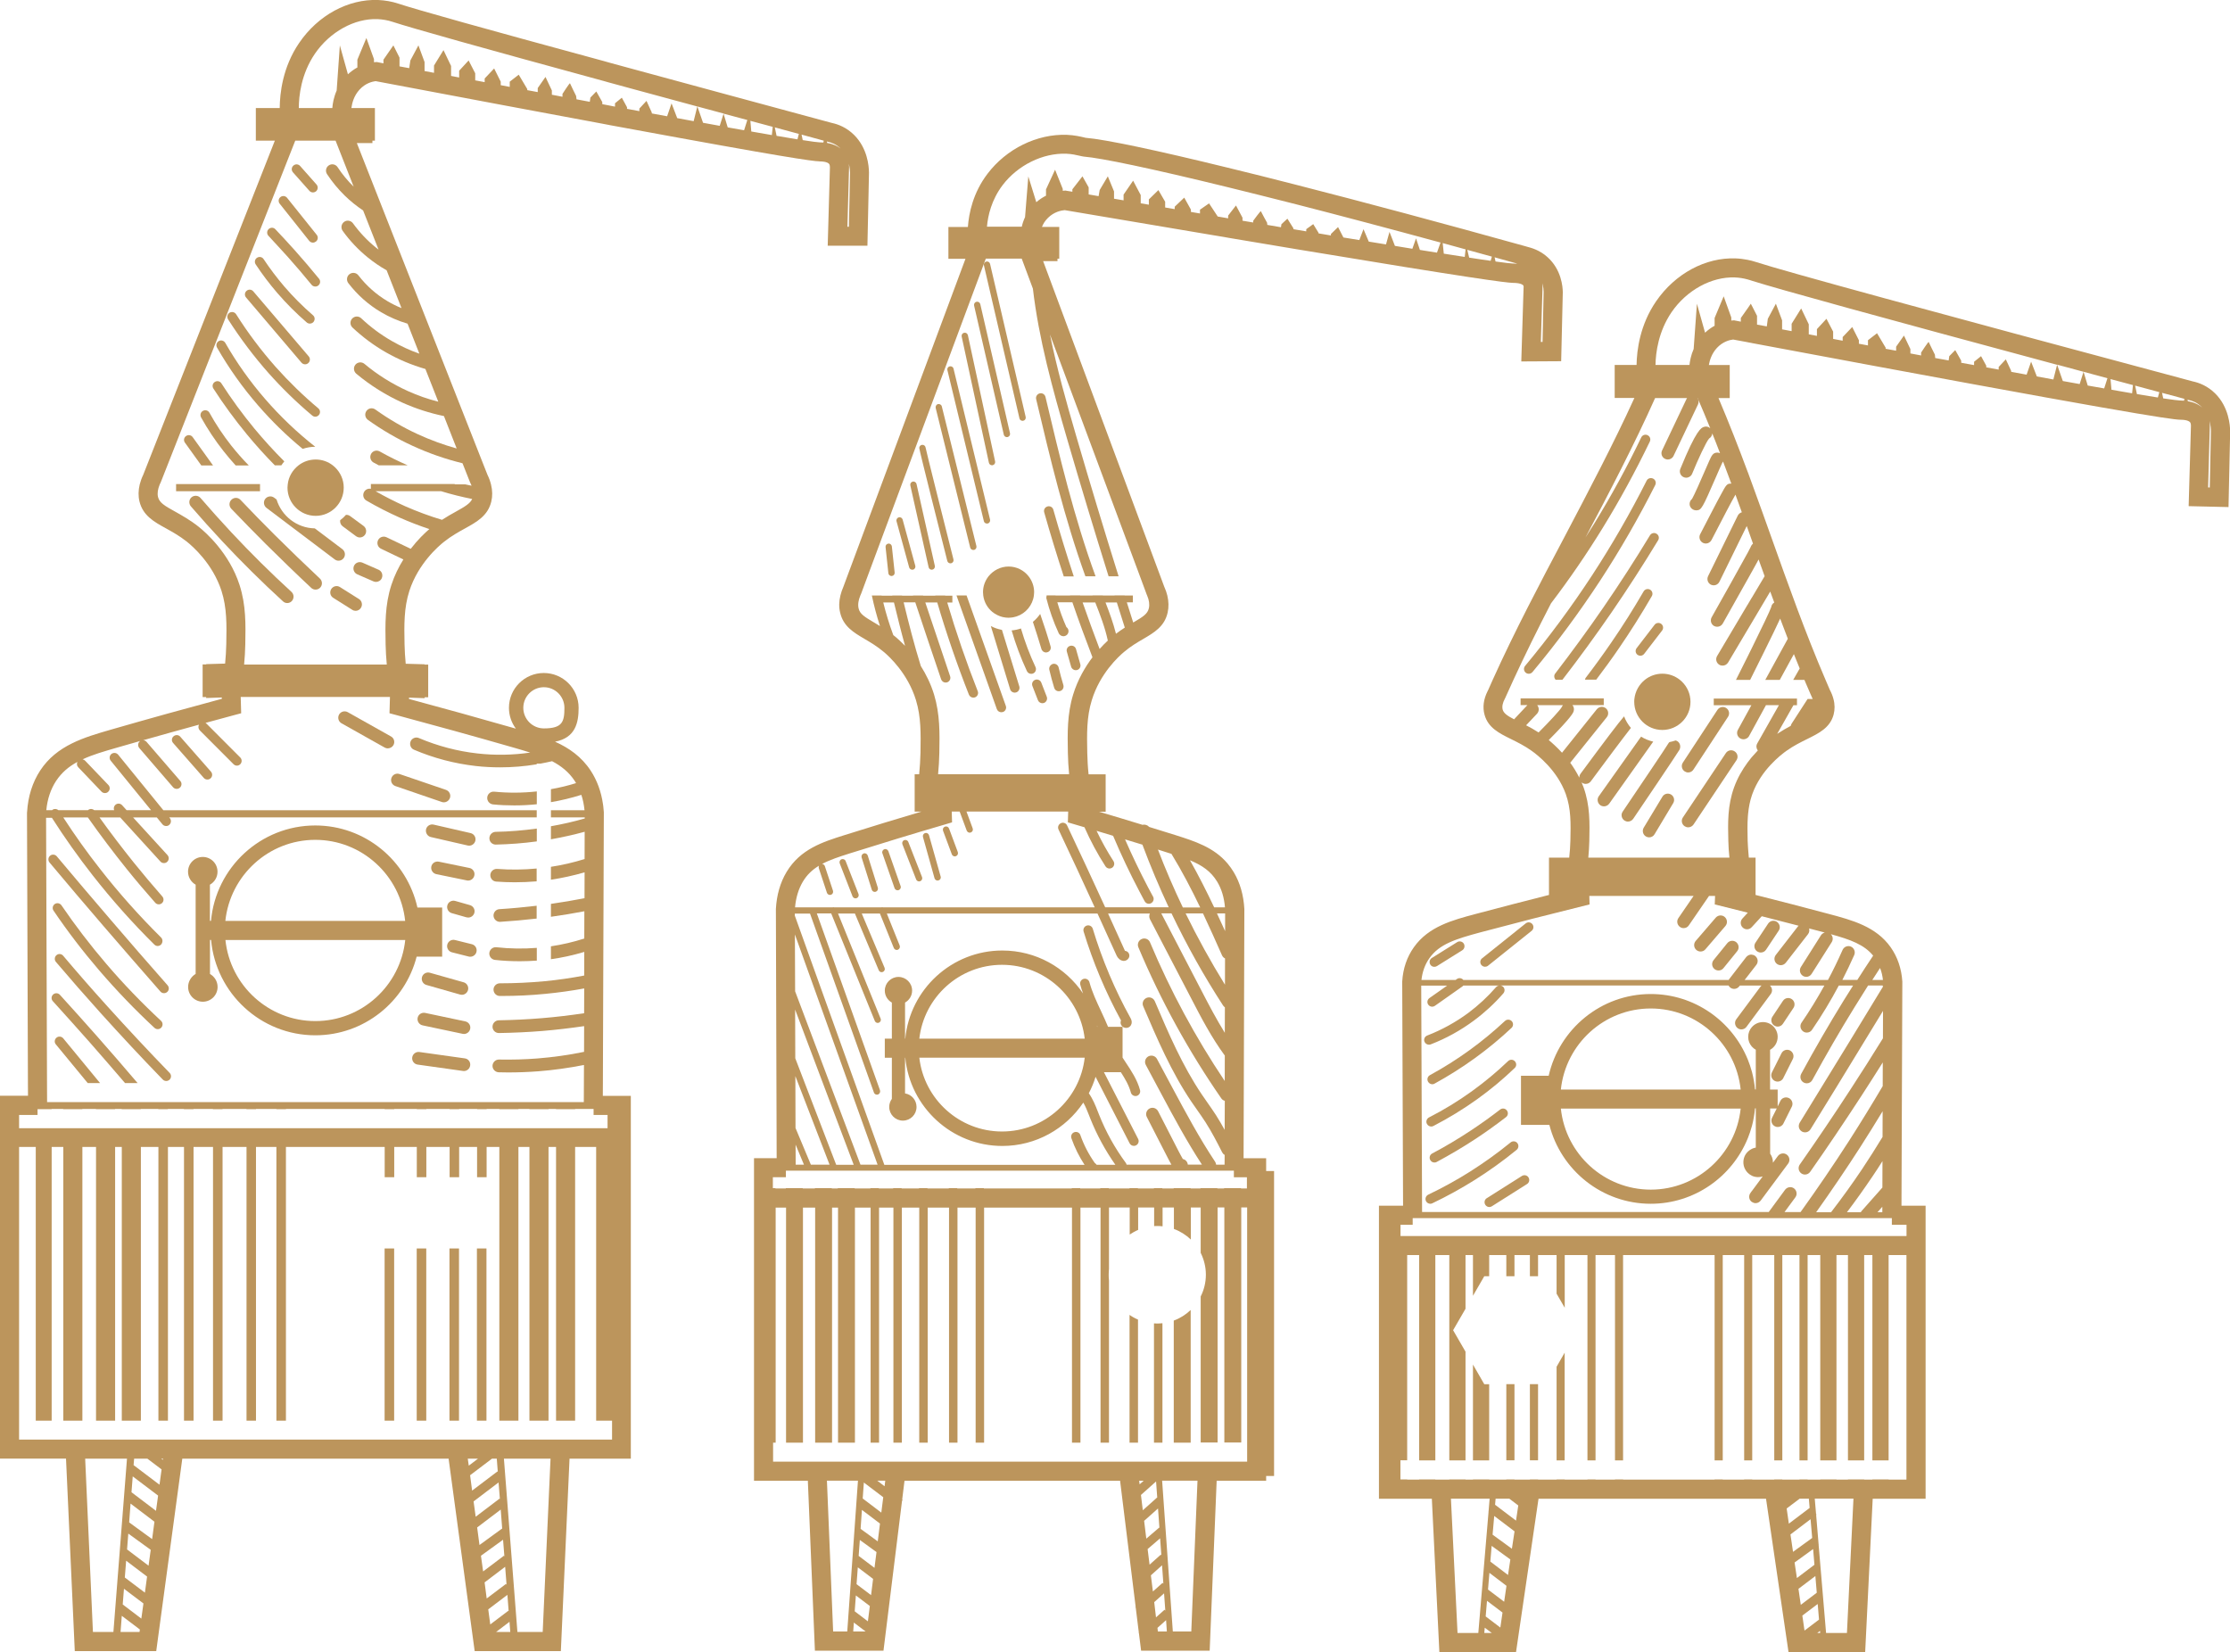 <svg width="355" height="263" viewBox="0 0 355 263" fill="none" xmlns="http://www.w3.org/2000/svg">
<g clip-path="url(#clip0)">
<path d="M85.444 125.989C83.196 126.236 80.924 126.248 78.664 126.026C78.108 125.976 77.614 126.384 77.565 126.941C77.515 127.498 77.923 127.993 78.479 128.055C79.602 128.166 80.726 128.215 81.862 128.215C83.06 128.215 84.258 128.153 85.456 128.03V125.989H85.444Z" fill="#BC955C"/>
<path d="M78.911 134.451H78.935C81.109 134.401 83.295 134.24 85.456 133.943V131.902C83.282 132.199 81.084 132.385 78.898 132.422C78.343 132.434 77.898 132.904 77.91 133.461C77.91 134.005 78.355 134.451 78.911 134.451Z" fill="#BC955C"/>
<path d="M79.145 138.323C78.59 138.285 78.108 138.694 78.059 139.25C78.022 139.807 78.429 140.302 78.985 140.339C79.973 140.413 80.961 140.45 81.949 140.45C83.109 140.45 84.27 140.401 85.431 140.302V138.261C83.356 138.459 81.245 138.483 79.145 138.323Z" fill="#BC955C"/>
<path d="M78.565 145.795C78.602 146.327 79.046 146.748 79.565 146.748C79.59 146.748 79.615 146.748 79.627 146.748C81.553 146.624 83.504 146.451 85.431 146.228V144.187C83.455 144.422 81.467 144.607 79.503 144.731C78.96 144.756 78.54 145.238 78.565 145.795Z" fill="#BC955C"/>
<path d="M79.022 150.793C78.466 150.731 77.972 151.139 77.898 151.684C77.836 152.24 78.244 152.747 78.8 152.809C80.109 152.958 81.43 153.02 82.751 153.02C83.653 153.02 84.554 152.983 85.456 152.921V150.892C83.307 151.065 81.146 151.028 79.022 150.793Z" fill="#BC955C"/>
<path d="M73.996 168.484L66.759 167.469C66.204 167.395 65.697 167.791 65.623 168.335C65.549 168.892 65.932 169.399 66.488 169.474L73.712 170.488C73.761 170.5 73.811 170.5 73.848 170.5C74.342 170.5 74.774 170.142 74.848 169.622C74.934 169.065 74.552 168.558 73.996 168.484Z" fill="#BC955C"/>
<path d="M74.07 162.595L67.685 161.247C67.13 161.135 66.599 161.482 66.487 162.026C66.376 162.57 66.722 163.102 67.265 163.226L73.65 164.575C73.712 164.587 73.786 164.599 73.86 164.599C74.329 164.599 74.749 164.265 74.848 163.795C74.971 163.251 74.613 162.706 74.07 162.595Z" fill="#BC955C"/>
<path d="M73.255 158.327C73.354 158.352 73.44 158.364 73.527 158.364C73.971 158.364 74.366 158.067 74.502 157.622C74.65 157.077 74.342 156.521 73.811 156.372L68.427 154.851C67.895 154.702 67.327 155.011 67.179 155.543C67.031 156.075 67.34 156.644 67.871 156.793L73.255 158.327Z" fill="#BC955C"/>
<path d="M75.12 150.311L72.428 149.642C71.884 149.506 71.341 149.84 71.205 150.372C71.069 150.917 71.403 151.461 71.934 151.597L74.626 152.278C74.712 152.302 74.786 152.302 74.873 152.302C75.317 152.302 75.737 151.993 75.848 151.535C75.984 150.991 75.663 150.447 75.12 150.311Z" fill="#BC955C"/>
<path d="M74.811 144.088L72.464 143.42C71.933 143.271 71.365 143.568 71.217 144.112C71.069 144.644 71.378 145.214 71.909 145.362L74.255 146.03C74.354 146.055 74.44 146.067 74.539 146.067C74.971 146.067 75.379 145.783 75.515 145.325C75.663 144.793 75.342 144.236 74.811 144.088Z" fill="#BC955C"/>
<path d="M74.737 138.174L69.859 137.172C69.303 137.061 68.772 137.407 68.661 137.952C68.55 138.496 68.908 139.028 69.439 139.152L74.317 140.154C74.378 140.178 74.453 140.178 74.527 140.178C74.996 140.178 75.416 139.844 75.514 139.362C75.638 138.83 75.28 138.286 74.737 138.174Z" fill="#BC955C"/>
<path d="M68.587 133.25L74.465 134.599C74.539 134.611 74.613 134.624 74.687 134.624C75.144 134.624 75.564 134.302 75.675 133.832C75.799 133.288 75.453 132.743 74.91 132.62L69.031 131.271C68.488 131.147 67.945 131.481 67.821 132.026C67.71 132.582 68.056 133.127 68.587 133.25Z" fill="#BC955C"/>
<path d="M70.995 125.741L63.598 123.217C63.067 123.032 62.499 123.316 62.314 123.848C62.128 124.38 62.412 124.949 62.943 125.135L70.341 127.671C70.452 127.708 70.55 127.721 70.662 127.721C71.082 127.721 71.477 127.448 71.625 127.028C71.81 126.508 71.526 125.927 70.995 125.741Z" fill="#BC955C"/>
<path d="M62.634 118.615C62.906 118.12 62.733 117.502 62.252 117.242L55.361 113.37C54.867 113.098 54.249 113.271 53.978 113.753C53.706 114.248 53.879 114.867 54.361 115.139L61.251 119.011C61.4 119.098 61.572 119.135 61.745 119.135C62.103 119.123 62.449 118.937 62.634 118.615Z" fill="#BC955C"/>
<path d="M9.039 136.319C8.768 135.997 8.286 135.96 7.977 136.22C7.656 136.492 7.619 136.974 7.879 137.296C10.694 140.661 13.584 144.063 16.461 147.403C19.45 150.88 22.512 154.393 25.538 157.845C25.686 158.018 25.896 158.104 26.106 158.104C26.291 158.104 26.464 158.042 26.612 157.919C26.933 157.647 26.958 157.164 26.674 156.842C23.636 153.403 20.586 149.89 17.61 146.414C14.745 143.086 11.867 139.684 9.039 136.319Z" fill="#BC955C"/>
<path d="M15.794 154.48C18.548 157.684 21.5 160.764 24.599 163.634C24.748 163.77 24.933 163.832 25.118 163.832C25.328 163.832 25.526 163.746 25.674 163.585C25.958 163.275 25.945 162.793 25.637 162.508C22.587 159.675 19.66 156.644 16.955 153.477C14.399 150.496 11.991 147.354 9.78 144.112C9.533 143.766 9.064 143.679 8.718 143.914C8.373 144.162 8.286 144.632 8.521 144.966C10.756 148.269 13.201 151.461 15.794 154.48Z" fill="#BC955C"/>
<path d="M10.052 152.141C9.78 151.82 9.299 151.783 8.99 152.055C8.669 152.327 8.632 152.809 8.904 153.131C11.213 155.853 13.596 158.574 15.98 161.222C19.215 164.81 22.549 168.397 25.921 171.861C26.069 172.01 26.267 172.084 26.464 172.084C26.662 172.084 26.847 172.01 26.995 171.874C27.291 171.577 27.304 171.107 27.007 170.797C23.661 167.346 20.327 163.783 17.104 160.207C14.72 157.572 12.349 154.863 10.052 152.141Z" fill="#BC955C"/>
<path d="M9.534 158.364C9.249 158.055 8.768 158.03 8.459 158.315C8.15 158.599 8.126 159.069 8.41 159.378C10.373 161.543 12.349 163.746 14.288 165.935C16.165 168.075 18.054 170.253 19.907 172.418H21.907C19.783 169.919 17.61 167.407 15.424 164.933C13.485 162.731 11.497 160.529 9.534 158.364Z" fill="#BC955C"/>
<path d="M8.99 165.193C8.669 165.465 8.619 165.935 8.891 166.257L13.967 172.418H15.93L10.064 165.292C9.793 164.97 9.311 164.921 8.99 165.193Z" fill="#BC955C"/>
<path d="M28.699 117.279C28.427 116.958 27.946 116.933 27.625 117.217C27.304 117.489 27.279 117.972 27.563 118.281L32.441 123.836C32.589 124.009 32.799 124.096 33.021 124.096C33.194 124.096 33.38 124.034 33.515 123.91C33.836 123.626 33.861 123.156 33.577 122.834L28.699 117.279Z" fill="#BC955C"/>
<path d="M32.046 74.091H33.91L30.675 69.588C30.428 69.242 29.959 69.168 29.613 69.415C29.267 69.662 29.193 70.132 29.44 70.466L32.046 74.091Z" fill="#BC955C"/>
<path d="M35.615 71.852C36.22 72.619 36.849 73.362 37.516 74.091H39.603C38.615 73.089 37.677 72.013 36.8 70.912C35.516 69.279 34.343 67.522 33.342 65.704C33.132 65.332 32.675 65.196 32.305 65.407C31.934 65.605 31.811 66.075 32.009 66.446C33.058 68.326 34.269 70.157 35.615 71.852Z" fill="#BC955C"/>
<path d="M39.32 69.167C40.715 70.862 42.209 72.508 43.753 74.079H44.79C44.938 73.856 45.087 73.646 45.26 73.448C43.592 71.778 41.987 70.021 40.48 68.203C38.603 65.926 36.837 63.514 35.244 61.027C35.022 60.668 34.553 60.569 34.195 60.804C33.837 61.027 33.738 61.497 33.972 61.856C35.603 64.392 37.406 66.842 39.32 69.167Z" fill="#BC955C"/>
<path d="M41.098 64.553C43.259 67.04 45.63 69.365 48.186 71.456C48.828 71.246 49.495 71.122 50.187 71.122C47.309 68.858 44.642 66.322 42.246 63.563C39.838 60.792 37.689 57.774 35.862 54.582C35.652 54.223 35.182 54.087 34.824 54.297C34.466 54.508 34.343 54.978 34.553 55.337C36.417 58.602 38.628 61.708 41.098 64.553Z" fill="#BC955C"/>
<path d="M42.777 59.419C44.914 61.819 47.235 64.083 49.705 66.149C49.841 66.273 50.026 66.335 50.187 66.335C50.409 66.335 50.619 66.236 50.767 66.062C51.039 65.741 50.989 65.258 50.668 64.999C48.26 62.982 45.988 60.767 43.901 58.429C41.579 55.807 39.455 52.986 37.591 50.029C37.368 49.671 36.899 49.572 36.541 49.782C36.183 50.005 36.084 50.475 36.306 50.833C38.233 53.852 40.406 56.747 42.777 59.419Z" fill="#BC955C"/>
<path d="M47.989 57.724C48.137 57.897 48.347 57.996 48.569 57.996C48.742 57.996 48.915 57.934 49.063 57.811C49.384 57.539 49.421 57.056 49.15 56.734L40.32 46.38C40.048 46.058 39.567 46.021 39.258 46.293C38.937 46.565 38.9 47.048 39.172 47.357L47.989 57.724Z" fill="#BC955C"/>
<path d="M44.123 46.615C45.568 48.297 47.149 49.881 48.828 51.328C48.964 51.452 49.149 51.514 49.322 51.514C49.532 51.514 49.755 51.427 49.903 51.254C50.174 50.932 50.15 50.45 49.816 50.178C48.199 48.78 46.667 47.246 45.272 45.625C44.086 44.239 42.975 42.767 41.962 41.246C41.74 40.899 41.271 40.8 40.913 41.035C40.567 41.258 40.468 41.74 40.703 42.087C41.74 43.658 42.888 45.18 44.123 46.615Z" fill="#BC955C"/>
<path d="M45.815 40.899C47.112 42.347 48.384 43.843 49.606 45.34C49.754 45.526 49.977 45.613 50.199 45.613C50.372 45.613 50.532 45.563 50.681 45.439C51.014 45.167 51.051 44.697 50.792 44.376C49.557 42.854 48.26 41.345 46.964 39.885C45.938 38.747 44.889 37.596 43.839 36.495C43.555 36.186 43.074 36.173 42.765 36.47C42.468 36.755 42.444 37.237 42.74 37.547C43.753 38.648 44.802 39.773 45.815 40.899Z" fill="#BC955C"/>
<path d="M49.223 38.338C49.371 38.524 49.594 38.623 49.816 38.623C49.989 38.623 50.15 38.561 50.298 38.45C50.631 38.19 50.681 37.707 50.421 37.386L45.704 31.497C45.444 31.163 44.963 31.113 44.642 31.373C44.308 31.633 44.271 32.116 44.531 32.437L49.223 38.338Z" fill="#BC955C"/>
<path d="M49.248 30.371C49.396 30.545 49.606 30.631 49.816 30.631C49.989 30.631 50.174 30.569 50.322 30.446C50.631 30.161 50.668 29.691 50.384 29.369L47.779 26.425C47.495 26.103 47.025 26.078 46.704 26.363C46.383 26.648 46.358 27.118 46.642 27.439L49.248 30.371Z" fill="#BC955C"/>
<path d="M59.473 73.634C59.745 73.782 60.029 73.93 60.301 74.079H64.907C63.388 73.411 61.894 72.681 60.449 71.865C59.955 71.592 59.338 71.766 59.078 72.248C58.807 72.755 58.979 73.361 59.473 73.634Z" fill="#BC955C"/>
<path d="M45.049 95.729C45.247 95.914 45.482 96.001 45.729 96.001C46 96.001 46.272 95.889 46.47 95.667C46.84 95.246 46.815 94.615 46.408 94.232C43.098 91.201 39.875 88.009 36.825 84.743C35.158 82.962 33.515 81.118 31.922 79.275C31.564 78.854 30.922 78.805 30.49 79.163C30.07 79.535 30.021 80.166 30.379 80.599C31.996 82.467 33.663 84.335 35.343 86.129C38.443 89.444 41.703 92.673 45.049 95.729Z" fill="#BC955C"/>
<path d="M43.753 85.176C41.913 83.345 40.073 81.464 38.282 79.572C37.9 79.163 37.257 79.151 36.85 79.547C36.442 79.93 36.43 80.574 36.813 80.982C38.628 82.875 40.468 84.768 42.321 86.611C44.691 88.961 47.112 91.312 49.545 93.588C49.742 93.774 49.989 93.86 50.236 93.86C50.508 93.86 50.78 93.749 50.977 93.539C51.36 93.13 51.335 92.487 50.928 92.104C48.52 89.84 46.099 87.514 43.753 85.176Z" fill="#BC955C"/>
<path d="M53.299 89.061C53.484 89.197 53.694 89.258 53.904 89.258C54.2 89.258 54.509 89.122 54.706 88.85C55.04 88.405 54.953 87.774 54.509 87.428L50.112 84.112C47.248 84.063 44.827 82.133 44.024 79.51L43.642 79.225C43.197 78.891 42.567 78.978 42.221 79.423C41.888 79.869 41.974 80.5 42.419 80.846L53.299 89.061Z" fill="#BC955C"/>
<path d="M54.151 82.813C54.101 83.172 54.237 83.555 54.546 83.778L56.682 85.361C56.868 85.485 57.065 85.559 57.275 85.559C57.584 85.559 57.893 85.423 58.09 85.151C58.424 84.706 58.325 84.062 57.88 83.728L55.744 82.157C55.546 82.009 55.312 81.947 55.077 81.959C54.793 82.281 54.484 82.566 54.151 82.813Z" fill="#BC955C"/>
<path d="M56.349 90.087C56.127 90.595 56.361 91.201 56.867 91.424L59.449 92.549C59.572 92.599 59.72 92.636 59.856 92.636C60.239 92.636 60.622 92.413 60.782 92.03C61.005 91.51 60.77 90.916 60.264 90.694L57.695 89.568C57.164 89.345 56.571 89.58 56.349 90.087Z" fill="#BC955C"/>
<path d="M57.139 95.357L54.114 93.452C53.644 93.155 53.027 93.304 52.731 93.774C52.434 94.256 52.57 94.875 53.052 95.172L56.077 97.077C56.25 97.188 56.435 97.238 56.608 97.238C56.954 97.238 57.275 97.065 57.46 96.755C57.757 96.285 57.621 95.654 57.139 95.357Z" fill="#BC955C"/>
<path d="M67.858 198.744H66.339V226.159H67.858V198.744Z" fill="#BC955C"/>
<path d="M73.07 198.744H71.551V226.159H73.07V198.744Z" fill="#BC955C"/>
<path d="M77.441 198.744H75.922V226.159H77.441V198.744Z" fill="#BC955C"/>
<path d="M62.746 198.744H61.227V226.159H62.746V198.744Z" fill="#BC955C"/>
<path d="M179.816 229.66H181.162V210.064C180.68 209.866 180.236 209.618 179.816 209.321V229.66Z" fill="#BC955C"/>
<path d="M183.706 210.67V229.66H185.052V210.645C184.768 210.67 184.484 210.694 184.2 210.694C184.027 210.694 183.866 210.682 183.706 210.67Z" fill="#BC955C"/>
<path d="M186.855 229.66H189.547V208.542C188.781 209.272 187.867 209.853 186.855 210.224V229.66Z" fill="#BC955C"/>
<path d="M247.797 217.573V232.48H249.082V215.334L247.797 217.573Z" fill="#BC955C"/>
<path d="M244.846 220.344H243.549V232.468H244.846V220.344Z" fill="#BC955C"/>
<path d="M241.092 220.344H239.795V232.468H241.092V220.344Z" fill="#BC955C"/>
<path d="M234.485 232.48H237.066V220.356H236.288L234.485 217.227V232.48Z" fill="#BC955C"/>
<path d="M178.457 162.447C178.284 162.843 178.445 163.3 178.827 163.523C178.963 163.597 179.124 163.634 179.272 163.634C179.593 163.634 179.877 163.486 180.038 163.201C180.223 162.867 180.211 162.509 179.988 162.1C177.481 157.585 175.456 152.797 173.962 147.849C173.838 147.44 173.406 147.218 173.011 147.341C172.604 147.465 172.381 147.898 172.505 148.294C173.999 153.193 176 157.944 178.457 162.447Z" fill="#BC955C"/>
<path d="M153.87 94.788H152.265L158.686 112.875C158.797 113.197 159.094 113.382 159.402 113.382C159.489 113.382 159.575 113.37 159.662 113.345C160.057 113.209 160.267 112.764 160.119 112.368L153.87 94.788Z" fill="#BC955C"/>
<path d="M159.501 100.269C158.871 100.157 158.279 99.947 157.735 99.663L160.81 109.733C160.909 110.067 161.218 110.265 161.539 110.265C161.613 110.265 161.687 110.252 161.761 110.228C162.156 110.104 162.379 109.683 162.267 109.275L159.501 100.269Z" fill="#BC955C"/>
<path d="M164.848 106.195C163.922 104.215 163.144 102.149 162.527 100.046C162.058 100.207 161.551 100.318 161.045 100.355C161.687 102.57 162.502 104.747 163.478 106.838C163.601 107.11 163.885 107.271 164.169 107.271C164.28 107.271 164.379 107.246 164.49 107.197C164.861 107.024 165.021 106.578 164.848 106.195Z" fill="#BC955C"/>
<path d="M165.787 103.312C165.886 103.646 166.194 103.869 166.515 103.869C166.577 103.869 166.651 103.856 166.725 103.832C167.133 103.72 167.368 103.3 167.244 102.891C166.75 101.172 166.182 99.44 165.589 97.733C165.256 98.215 164.861 98.636 164.428 98.995C164.898 100.417 165.355 101.865 165.787 103.312Z" fill="#BC955C"/>
<path d="M165.762 108.656C165.614 108.273 165.17 108.075 164.787 108.224C164.392 108.372 164.194 108.817 164.355 109.213L165.231 111.465C165.342 111.762 165.639 111.947 165.935 111.947C166.034 111.947 166.12 111.922 166.207 111.898C166.59 111.749 166.787 111.304 166.639 110.92L165.762 108.656Z" fill="#BC955C"/>
<path d="M167.047 106.628C167.269 107.593 167.54 108.57 167.825 109.51C167.923 109.844 168.22 110.042 168.553 110.042C168.627 110.042 168.701 110.03 168.775 110.005C169.183 109.881 169.393 109.461 169.282 109.053C168.998 108.137 168.751 107.197 168.528 106.257C168.43 105.848 168.022 105.589 167.615 105.688C167.207 105.811 166.948 106.22 167.047 106.628Z" fill="#BC955C"/>
<path d="M170.516 106.133C170.615 106.467 170.924 106.69 171.245 106.69C171.307 106.69 171.381 106.677 171.455 106.665C171.863 106.554 172.097 106.133 171.974 105.725L171.294 103.337C171.183 102.929 170.763 102.694 170.356 102.817C169.948 102.929 169.714 103.349 169.837 103.745L170.516 106.133Z" fill="#BC955C"/>
<path d="M166.75 80.623C166.342 80.735 166.108 81.155 166.231 81.564C167.194 84.966 168.232 88.368 169.343 91.757H170.936C169.775 88.232 168.689 84.693 167.688 81.155C167.577 80.735 167.157 80.5 166.75 80.623Z" fill="#BC955C"/>
<path d="M172.789 91.745H174.407C170.998 82.442 168.677 72.669 166.429 63.18C166.33 62.772 165.923 62.524 165.515 62.623C165.108 62.722 164.848 63.131 164.947 63.539C167.158 72.891 169.455 82.529 172.789 91.745Z" fill="#BC955C"/>
<path d="M134.618 137.073C134.519 136.813 134.223 136.69 133.963 136.789C133.704 136.888 133.58 137.185 133.679 137.444L135.717 142.69C135.803 142.888 135.988 143.011 136.198 143.011C136.26 143.011 136.322 142.999 136.384 142.974C136.643 142.875 136.766 142.578 136.668 142.319L134.618 137.073Z" fill="#BC955C"/>
<path d="M138.137 136.195C138.051 135.923 137.767 135.774 137.495 135.861C137.236 135.947 137.088 136.232 137.162 136.492L138.779 141.626C138.841 141.849 139.051 141.985 139.261 141.985C139.31 141.985 139.36 141.972 139.409 141.96C139.681 141.873 139.829 141.589 139.743 141.317L138.137 136.195Z" fill="#BC955C"/>
<path d="M141.422 135.502C141.323 135.242 141.039 135.094 140.78 135.193C140.521 135.279 140.372 135.576 140.471 135.836L142.41 141.391C142.484 141.601 142.682 141.725 142.892 141.725C142.941 141.725 143.003 141.712 143.064 141.7C143.324 141.601 143.472 141.316 143.373 141.057L141.422 135.502Z" fill="#BC955C"/>
<path d="M144.596 134.03C144.497 133.77 144.201 133.646 143.941 133.745C143.682 133.844 143.558 134.141 143.657 134.401L145.843 139.993C145.917 140.191 146.115 140.315 146.312 140.315C146.374 140.315 146.436 140.302 146.498 140.277C146.757 140.178 146.88 139.882 146.782 139.622L144.596 134.03Z" fill="#BC955C"/>
<path d="M147.893 132.966C147.819 132.694 147.535 132.533 147.276 132.62C147.004 132.694 146.856 132.978 146.93 133.238L148.77 139.807C148.832 140.03 149.041 140.179 149.264 140.179C149.313 140.179 149.35 140.166 149.4 140.154C149.671 140.08 149.832 139.795 149.745 139.535L147.893 132.966Z" fill="#BC955C"/>
<path d="M151.079 131.89C150.98 131.63 150.696 131.494 150.425 131.593C150.165 131.692 150.03 131.976 150.128 132.249L151.524 135.997C151.598 136.195 151.795 136.331 152.005 136.331C152.067 136.331 152.117 136.319 152.178 136.294C152.438 136.195 152.573 135.91 152.475 135.638L151.079 131.89Z" fill="#BC955C"/>
<path d="M162.292 66.607C162.341 66.842 162.551 66.99 162.786 66.99C162.823 66.99 162.872 66.99 162.909 66.978C163.181 66.916 163.342 66.644 163.28 66.372L157.612 42.013C157.55 41.74 157.278 41.567 157.007 41.642C156.735 41.703 156.562 41.975 156.636 42.248L162.292 66.607Z" fill="#BC955C"/>
<path d="M159.797 69.192C159.847 69.427 160.057 69.588 160.291 69.588C160.328 69.588 160.378 69.576 160.402 69.576C160.674 69.514 160.847 69.242 160.785 68.97L156.056 48.421C155.994 48.149 155.722 47.976 155.451 48.037C155.179 48.099 155.006 48.371 155.068 48.644L159.797 69.192Z" fill="#BC955C"/>
<path d="M157.427 73.671C157.476 73.906 157.686 74.067 157.92 74.067C157.958 74.067 157.982 74.067 158.032 74.054C158.303 73.992 158.476 73.72 158.414 73.448L154.08 53.357C154.018 53.085 153.746 52.912 153.475 52.974C153.203 53.036 153.03 53.308 153.092 53.58L157.427 73.671Z" fill="#BC955C"/>
<path d="M156.624 82.962C156.673 83.197 156.883 83.345 157.118 83.345C157.155 83.345 157.204 83.333 157.241 83.333C157.513 83.271 157.673 82.986 157.612 82.727L151.795 58.689C151.734 58.417 151.45 58.256 151.19 58.318C150.918 58.38 150.746 58.652 150.82 58.924L156.624 82.962Z" fill="#BC955C"/>
<path d="M154.45 87.168C154.5 87.39 154.71 87.551 154.944 87.551C154.981 87.551 155.031 87.551 155.068 87.539C155.34 87.477 155.5 87.192 155.438 86.933L149.931 64.701C149.869 64.429 149.585 64.269 149.326 64.33C149.054 64.392 148.893 64.677 148.955 64.949L154.45 87.168Z" fill="#BC955C"/>
<path d="M151.301 89.679C151.339 89.679 151.388 89.667 151.425 89.667C151.697 89.592 151.857 89.32 151.783 89.048C150.054 82.194 147.449 71.84 147.35 71.258C147.313 70.986 147.078 70.788 146.806 70.813C146.522 70.838 146.312 71.085 146.349 71.37C146.387 71.827 149.77 85.213 150.807 89.308C150.869 89.531 151.079 89.679 151.301 89.679Z" fill="#BC955C"/>
<path d="M147.831 90.298C147.881 90.533 148.091 90.694 148.325 90.694C148.362 90.694 148.399 90.681 148.436 90.681C148.708 90.619 148.881 90.347 148.819 90.075L145.905 77.048C145.843 76.776 145.571 76.603 145.3 76.665C145.028 76.727 144.855 76.999 144.917 77.271L147.831 90.298Z" fill="#BC955C"/>
<path d="M144.732 90.322C144.793 90.545 145.003 90.694 145.226 90.694C145.263 90.694 145.312 90.694 145.361 90.681C145.633 90.607 145.781 90.322 145.707 90.062L143.694 82.714C143.62 82.442 143.336 82.281 143.077 82.355C142.805 82.43 142.645 82.714 142.719 82.974L144.732 90.322Z" fill="#BC955C"/>
<path d="M141.422 91.25C141.447 91.51 141.669 91.695 141.928 91.695C141.953 91.695 141.965 91.695 141.978 91.695C142.262 91.658 142.459 91.411 142.422 91.139L141.978 86.982C141.941 86.71 141.694 86.5 141.422 86.537C141.138 86.574 140.94 86.821 140.977 87.093L141.422 91.25Z" fill="#BC955C"/>
<path d="M268.186 122.797C268.359 122.908 268.544 122.97 268.741 122.97C269.075 122.97 269.396 122.809 269.581 122.512L275.089 114.112C275.398 113.642 275.274 113.024 274.805 112.714C274.336 112.405 273.718 112.541 273.409 112.999L267.902 121.399C267.593 121.857 267.716 122.488 268.186 122.797Z" fill="#BC955C"/>
<path d="M274.743 119.89L267.902 130.133C267.593 130.591 267.716 131.222 268.186 131.531C268.359 131.642 268.556 131.704 268.754 131.704C269.075 131.704 269.396 131.543 269.593 131.259L276.435 121.015C276.744 120.558 276.62 119.927 276.151 119.617C275.682 119.296 275.052 119.419 274.743 119.89Z" fill="#BC955C"/>
<path d="M266.976 117.96C266.914 117.923 266.827 117.898 266.753 117.873C266.432 117.984 266.099 118.071 265.765 118.133C265.704 118.195 265.642 118.257 265.592 118.343C265.271 118.912 261.06 125.147 258.319 129.205C257.998 129.663 258.134 130.294 258.59 130.615C258.763 130.727 258.961 130.789 259.159 130.789C259.48 130.789 259.801 130.628 259.998 130.343C260.702 129.304 266.889 120.162 267.358 119.358C267.618 118.85 267.457 118.232 266.976 117.96Z" fill="#BC955C"/>
<path d="M266.025 126.484C265.543 126.199 264.926 126.347 264.642 126.83L261.665 131.766C261.381 132.249 261.542 132.867 262.011 133.152C262.172 133.251 262.357 133.3 262.53 133.3C262.876 133.3 263.209 133.127 263.394 132.805L266.358 127.857C266.654 127.399 266.494 126.768 266.025 126.484Z" fill="#BC955C"/>
<path d="M261.246 117.267L254.515 126.756C254.194 127.213 254.305 127.844 254.75 128.178C254.935 128.302 255.133 128.364 255.343 128.364C255.664 128.364 255.96 128.215 256.17 127.943L263.184 118.059C262.48 117.898 261.838 117.638 261.246 117.267Z" fill="#BC955C"/>
<path d="M262.134 76.516C259.529 81.687 256.602 86.76 253.441 91.597C250.181 96.582 246.587 101.432 242.783 106.009C242.512 106.331 242.561 106.813 242.882 107.085C243.018 107.197 243.203 107.259 243.376 107.259C243.586 107.259 243.808 107.16 243.957 106.987C247.809 102.372 251.428 97.473 254.725 92.438C257.923 87.551 260.875 82.417 263.505 77.209C263.69 76.838 263.542 76.38 263.172 76.195C262.801 76.009 262.32 76.133 262.134 76.516Z" fill="#BC955C"/>
<path d="M262.666 85.213C260.332 89.073 257.849 92.908 255.293 96.632C252.823 100.219 250.23 103.77 247.587 107.209C247.34 107.506 247.39 107.939 247.649 108.211H248.711C248.736 108.186 248.76 108.162 248.785 108.137C251.453 104.685 254.058 101.098 256.54 97.498C259.109 93.761 261.604 89.889 263.962 86.005C264.184 85.646 264.073 85.176 263.703 84.966C263.357 84.743 262.888 84.854 262.666 85.213Z" fill="#BC955C"/>
<path d="M262.69 93.873C262.332 93.663 261.863 93.786 261.653 94.145C260.035 96.929 258.294 99.7 256.466 102.347C255.182 104.215 253.836 106.071 252.453 107.877C252.379 107.976 252.329 108.087 252.317 108.199H254.108C255.343 106.566 256.565 104.896 257.714 103.213C259.554 100.529 261.32 97.733 262.95 94.912C263.172 94.553 263.049 94.083 262.69 93.873Z" fill="#BC955C"/>
<path d="M263.394 99.465L260.542 103.176C260.282 103.51 260.344 103.98 260.677 104.24C260.813 104.339 260.974 104.388 261.134 104.388C261.357 104.388 261.579 104.289 261.739 104.091L264.592 100.38C264.852 100.046 264.79 99.576 264.456 99.316C264.123 99.069 263.641 99.131 263.394 99.465Z" fill="#BC955C"/>
<path d="M231.978 149.976L227.94 152.5C227.582 152.723 227.483 153.193 227.693 153.552C227.829 153.787 228.076 153.91 228.335 153.91C228.471 153.91 228.607 153.873 228.743 153.799L232.781 151.275C233.139 151.053 233.238 150.583 233.028 150.224C232.806 149.865 232.336 149.754 231.978 149.976Z" fill="#BC955C"/>
<path d="M242.883 146.995L235.942 152.55C235.609 152.809 235.559 153.292 235.819 153.613C235.967 153.799 236.189 153.898 236.412 153.898C236.572 153.898 236.745 153.849 236.881 153.737L243.821 148.183C244.154 147.923 244.204 147.44 243.945 147.119C243.685 146.785 243.216 146.735 242.883 146.995Z" fill="#BC955C"/>
<path d="M228.014 172.603C228.137 172.603 228.261 172.579 228.372 172.504C230.607 171.28 232.781 169.907 234.843 168.41C236.856 166.95 238.807 165.342 240.622 163.634C240.931 163.35 240.944 162.867 240.66 162.558C240.375 162.261 239.894 162.236 239.585 162.521C237.807 164.179 235.905 165.75 233.942 167.172C231.929 168.632 229.805 169.968 227.631 171.156C227.261 171.366 227.125 171.824 227.335 172.195C227.483 172.455 227.742 172.603 228.014 172.603Z" fill="#BC955C"/>
<path d="M227.841 179.333C227.952 179.333 228.076 179.309 228.187 179.247C230.607 177.997 232.954 176.562 235.164 174.979C237.263 173.469 239.264 171.812 241.129 170.018C241.437 169.733 241.45 169.251 241.153 168.942C240.857 168.632 240.388 168.62 240.079 168.917C238.264 170.661 236.313 172.269 234.275 173.742C232.126 175.288 229.842 176.686 227.483 177.886C227.112 178.084 226.964 178.542 227.149 178.9C227.298 179.185 227.569 179.333 227.841 179.333Z" fill="#BC955C"/>
<path d="M238.82 176.624C237.313 177.787 235.745 178.913 234.152 179.964C232.164 181.276 230.101 182.513 227.99 183.626C227.619 183.824 227.483 184.282 227.681 184.653C227.817 184.913 228.076 185.061 228.348 185.061C228.471 185.061 228.595 185.037 228.706 184.975C230.855 183.824 232.966 182.575 234.991 181.239C236.609 180.175 238.202 179.024 239.746 177.836C240.079 177.577 240.141 177.107 239.882 176.773C239.622 176.426 239.141 176.377 238.82 176.624Z" fill="#BC955C"/>
<path d="M241.549 181.969C241.289 181.647 240.808 181.597 240.487 181.857C238.424 183.54 236.251 185.098 234.003 186.521C231.867 187.87 229.632 189.094 227.359 190.183C226.989 190.369 226.828 190.814 227.001 191.197C227.137 191.47 227.409 191.63 227.693 191.63C227.804 191.63 227.915 191.606 228.014 191.556C230.348 190.443 232.633 189.181 234.818 187.808C237.115 186.36 239.35 184.752 241.45 183.032C241.759 182.773 241.808 182.29 241.549 181.969Z" fill="#BC955C"/>
<path d="M242.277 187.202L236.683 190.74C236.325 190.962 236.226 191.433 236.448 191.791C236.584 192.014 236.831 192.15 237.091 192.15C237.226 192.15 237.362 192.113 237.498 192.026L243.092 188.488C243.45 188.265 243.549 187.795 243.327 187.437C243.105 187.078 242.635 186.979 242.277 187.202Z" fill="#BC955C"/>
<path d="M279.732 151.461C279.905 151.572 280.103 151.634 280.3 151.634C280.621 151.634 280.942 151.486 281.14 151.189L283.153 148.158C283.474 147.688 283.338 147.069 282.869 146.747C282.412 146.438 281.782 146.562 281.473 147.032L279.461 150.063C279.139 150.521 279.275 151.152 279.732 151.461Z" fill="#BC955C"/>
<path d="M272.94 154.269C273.126 154.418 273.36 154.492 273.582 154.492C273.879 154.492 274.163 154.368 274.36 154.121L276.546 151.424C276.904 150.991 276.83 150.348 276.398 149.989C275.966 149.643 275.336 149.704 274.978 150.137L272.792 152.834C272.434 153.28 272.496 153.911 272.94 154.269Z" fill="#BC955C"/>
<path d="M273.138 146.079L269.939 149.791C269.581 150.211 269.618 150.855 270.05 151.226C270.236 151.387 270.483 151.473 270.717 151.473C271.001 151.473 271.285 151.362 271.483 151.127L274.669 147.416C275.039 146.995 274.99 146.352 274.57 145.98C274.15 145.609 273.508 145.659 273.138 146.079Z" fill="#BC955C"/>
<path d="M285.228 159.045C284.758 158.735 284.141 158.859 283.832 159.329L282.153 161.853C281.844 162.311 281.967 162.942 282.437 163.251C282.61 163.362 282.807 163.424 282.992 163.424C283.326 163.424 283.647 163.263 283.832 162.966L285.512 160.443C285.82 159.972 285.684 159.342 285.228 159.045Z" fill="#BC955C"/>
<path d="M284.956 167.222C284.462 166.975 283.844 167.172 283.597 167.68L282.078 170.711C281.832 171.218 282.029 171.824 282.523 172.071C282.671 172.146 282.819 172.183 282.98 172.183C283.35 172.183 283.709 171.985 283.881 171.626L285.4 168.595C285.66 168.088 285.45 167.482 284.956 167.222Z" fill="#BC955C"/>
<path d="M3.038 182.587H5.693V226.159H8.225V182.587H10.077V226.159H13.115V182.587H15.288V226.159H18.326V182.587H19.388V226.159H22.426V182.587H25.217V226.159H26.736V182.587H29.292V226.159H30.811V182.587H33.911V226.159H35.43V182.587H39.245V226.159H40.752V182.587H44V226.159H45.519V182.587H61.239V187.4H62.758V182.587H66.352V187.4H67.871V182.587H71.576V187.4H73.094V182.587H75.947V187.4H77.466V182.587H79.491V226.159H82.529V182.587H84.283V226.159H87.321V182.587H88.519V226.159H91.556V182.587H94.903V226.159H97.434V229.165H3.038V182.587ZM3.038 177.49H5.977V176.575H8.212V176.538H10.065V176.575H13.102V176.538H15.276V176.575H18.314V176.538H19.376V176.575H22.414V176.538H25.204V176.575H26.724V176.538H29.28V176.575H30.799V176.538H33.898V176.575H35.417V176.538H39.233V176.575H40.752V176.538H44V176.575H45.519V176.538H61.239V176.575H62.758V176.538H66.352V176.575H67.871V176.538H71.576V176.575H73.094V176.538H75.947V176.575H77.466V176.538H79.491V176.575H82.529V176.538H84.283V176.575H87.321V176.538H88.519V176.575H91.556V176.538H94.495V177.49H96.718V179.606H3.038V177.49ZM25.637 149.235C22.191 145.82 18.931 142.171 15.955 138.36C13.88 135.725 11.905 132.954 10.077 130.133H13.992C15.943 132.905 18.017 135.651 20.141 138.298C21.611 140.129 23.155 141.948 24.711 143.705C24.859 143.878 25.069 143.964 25.279 143.964C25.451 143.964 25.637 143.903 25.773 143.779C26.094 143.507 26.118 143.024 25.834 142.703C24.303 140.958 22.784 139.152 21.315 137.333C19.438 134.995 17.598 132.583 15.844 130.133H19.141L25.538 137.148C25.686 137.321 25.896 137.395 26.106 137.395C26.291 137.395 26.477 137.333 26.612 137.197C26.921 136.913 26.946 136.443 26.662 136.121L21.191 130.133H24.97L25.859 131.222C26.007 131.408 26.23 131.494 26.452 131.494C26.625 131.494 26.798 131.445 26.933 131.321C27.255 131.049 27.304 130.579 27.045 130.245L26.933 130.121H85.444V128.983H26.007L18.808 120.137C18.536 119.816 18.067 119.766 17.733 120.026C17.412 120.298 17.363 120.768 17.622 121.09L24.044 128.971H20.154L19.438 128.179C19.154 127.869 18.672 127.845 18.363 128.129C18.116 128.352 18.067 128.686 18.166 128.971H15.004C14.745 128.748 14.362 128.711 14.066 128.921C14.041 128.946 14.029 128.958 14.004 128.971H9.299C9.052 128.76 8.681 128.711 8.385 128.896C8.348 128.921 8.323 128.946 8.299 128.971H7.372C7.545 127.201 8.064 125.643 8.928 124.319C9.818 122.97 10.966 122.018 12.324 121.288C12.189 121.573 12.226 121.907 12.46 122.142L16.153 126.014C16.301 126.175 16.498 126.249 16.708 126.249C16.894 126.249 17.091 126.187 17.227 126.039C17.536 125.754 17.548 125.272 17.252 124.962L13.547 121.09C13.436 120.979 13.3 120.904 13.152 120.88C14.732 120.137 16.548 119.618 18.474 119.061C19.759 118.69 21.043 118.319 22.315 117.96C22.29 117.985 22.265 117.985 22.253 118.01C21.932 118.282 21.907 118.764 22.179 119.086L27.551 125.321C27.699 125.494 27.909 125.581 28.131 125.581C28.304 125.581 28.489 125.519 28.625 125.395C28.946 125.123 28.983 124.641 28.712 124.331L23.328 118.096C23.192 117.935 22.994 117.849 22.797 117.836C25.81 116.983 28.773 116.154 31.675 115.362C31.527 115.647 31.564 116.018 31.799 116.265L37.183 121.659C37.331 121.808 37.529 121.882 37.714 121.882C37.912 121.882 38.097 121.808 38.245 121.659C38.542 121.362 38.542 120.88 38.245 120.583L32.861 115.189C32.812 115.152 32.762 115.102 32.713 115.078C34.244 114.657 35.751 114.249 37.233 113.853L38.393 113.544L38.319 110.946H62.079L62.005 113.544L63.166 113.853C69.118 115.449 75.441 117.193 81.936 119.061C82.776 119.309 83.603 119.544 84.406 119.803C81.615 120.212 78.787 120.261 75.984 119.94C72.786 119.581 69.661 118.752 66.685 117.49C66.179 117.267 65.574 117.515 65.364 118.022C65.154 118.529 65.389 119.135 65.895 119.346C69.056 120.694 72.366 121.56 75.762 121.944C77.058 122.092 78.355 122.154 79.652 122.154C81.591 122.154 83.517 121.993 85.444 121.671V121.56H86.049C86.666 121.449 87.284 121.313 87.889 121.177C89.334 121.931 90.568 122.909 91.495 124.319C91.569 124.43 91.63 124.542 91.704 124.665C90.395 125.074 89.062 125.395 87.703 125.63V127.696C89.334 127.424 90.964 127.028 92.544 126.533C92.804 127.288 92.964 128.117 93.051 128.983H87.703V130.121H93.088V130.294C91.322 130.801 89.519 131.21 87.703 131.531V133.61C89.519 133.288 91.309 132.892 93.075 132.41L93.063 136.752C91.309 137.296 89.519 137.717 87.703 137.989V140.043C89.519 139.771 91.297 139.375 93.063 138.868L93.051 142.987C91.285 143.334 89.494 143.63 87.703 143.89V145.944C89.482 145.696 91.272 145.4 93.026 145.066L93.013 149.408C91.272 149.965 89.506 150.373 87.703 150.645V152.699C89.494 152.451 91.272 152.055 93.013 151.536L93.001 155.297C90.914 155.692 88.802 156.002 86.703 156.2C84.344 156.422 81.949 156.534 79.578 156.534C79.022 156.534 78.565 156.979 78.565 157.536C78.565 158.092 79.01 158.55 79.565 158.55C79.664 158.55 79.751 158.55 79.849 158.55C82.196 158.55 84.567 158.439 86.901 158.204C88.938 158.006 90.988 157.721 93.001 157.35L92.989 161.297C90.741 161.631 88.469 161.903 86.222 162.088C83.962 162.274 81.665 162.385 79.405 162.422C78.837 162.435 78.404 162.892 78.404 163.462C78.417 164.018 78.861 164.451 79.417 164.451H79.43C81.739 164.414 84.085 164.303 86.394 164.117C88.58 163.932 90.803 163.672 92.989 163.35L92.977 167.445C90.531 167.952 88.037 168.299 85.555 168.497C83.529 168.657 81.467 168.707 79.442 168.67C78.886 168.657 78.429 169.103 78.404 169.66C78.392 170.216 78.837 170.674 79.392 170.699C79.886 170.711 80.368 170.723 80.862 170.723C82.48 170.723 84.11 170.662 85.715 170.538C88.136 170.352 90.568 170.006 92.964 169.536L92.952 172.468L92.939 175.449H7.496L7.484 172.468L7.335 130.183H8.262C10.274 133.338 12.46 136.418 14.757 139.35C17.783 143.21 21.08 146.921 24.575 150.373C24.723 150.521 24.921 150.595 25.106 150.595C25.291 150.595 25.489 150.509 25.637 150.373C25.945 150.014 25.933 149.532 25.637 149.235ZM31.589 83.828C30.231 82.752 28.922 82.034 27.872 81.44C26.192 80.512 25.377 80.03 25.155 79.115C25.019 78.533 25.118 77.877 25.427 77.123C25.464 77.036 25.513 76.95 25.55 76.863L25.575 76.813L26.649 74.092L47.001 22.392H53.422L56.3 29.716C56.3 29.704 56.3 29.704 56.287 29.704C55.336 28.776 54.472 27.724 53.743 26.611C53.435 26.141 52.805 26.017 52.348 26.326C51.879 26.636 51.755 27.254 52.064 27.724C52.879 28.962 53.83 30.112 54.892 31.151C55.793 32.03 56.769 32.809 57.806 33.502L60.264 39.737C60.115 39.626 59.967 39.514 59.819 39.39C58.448 38.277 57.238 36.99 56.188 35.543C55.855 35.098 55.225 34.986 54.781 35.32C54.324 35.654 54.225 36.285 54.546 36.743C55.682 38.327 57.028 39.749 58.535 40.974C59.486 41.741 60.486 42.434 61.548 43.028L63.919 49.052C63.153 48.743 62.412 48.372 61.696 47.951C59.906 46.887 58.337 45.502 57.053 43.832C56.707 43.386 56.077 43.312 55.633 43.646C55.188 43.98 55.114 44.623 55.447 45.069C56.892 46.949 58.646 48.508 60.659 49.696C61.98 50.475 63.413 51.094 64.882 51.527L66.759 56.302C65.277 55.782 63.833 55.114 62.462 54.335C60.671 53.321 59.004 52.083 57.498 50.661C57.09 50.277 56.448 50.302 56.065 50.71C55.682 51.118 55.707 51.762 56.114 52.145C57.732 53.667 59.535 55.003 61.462 56.104C63.437 57.23 65.537 58.108 67.722 58.739L69.772 63.947C68.118 63.527 66.512 62.97 64.956 62.265C62.462 61.139 60.128 59.692 58.016 57.923C57.584 57.564 56.942 57.626 56.584 58.046C56.225 58.479 56.287 59.11 56.707 59.481C58.955 61.362 61.449 62.92 64.117 64.121C66.216 65.061 68.414 65.766 70.674 66.236L72.699 71.395C70.588 70.801 68.513 70.046 66.525 69.131C64.154 68.042 61.869 66.706 59.745 65.184C59.288 64.863 58.658 64.962 58.337 65.419C58.004 65.877 58.115 66.508 58.572 66.842C60.807 68.438 63.19 69.836 65.685 70.974C68.229 72.15 70.896 73.077 73.625 73.745L73.761 74.079L74.811 76.739L74.86 76.85C74.897 76.937 74.947 77.024 74.984 77.11C75.008 77.185 75.033 77.259 75.07 77.321C74.737 77.259 74.403 77.185 74.082 77.11H72.391V77.049H59.041V77.816C58.621 77.729 58.189 77.915 57.967 78.298C57.683 78.78 57.843 79.411 58.325 79.683C60.054 80.698 61.869 81.614 63.697 82.43C65.216 83.098 66.772 83.704 68.352 84.224C67.624 84.842 66.512 85.906 65.389 87.366L61.523 85.523C61.017 85.288 60.412 85.498 60.177 86.005C59.943 86.513 60.153 87.119 60.659 87.354L64.215 89.061C63.474 90.249 62.795 91.609 62.301 93.131C61.264 96.348 61.326 99.391 61.387 102.62C61.412 103.671 61.474 104.735 61.573 105.787H38.863C38.962 104.735 39.023 103.671 39.048 102.607C39.11 99.391 39.171 96.335 38.134 93.119C36.479 87.997 32.7 84.706 31.589 83.828ZM50.125 8.561C52.508 5.073 56.423 2.908 60.091 3.044C60.906 3.081 61.721 3.217 62.499 3.477C65.599 4.491 76.441 7.535 96.002 12.867C96.014 12.879 96.039 12.879 96.051 12.879C96.348 12.966 96.656 13.052 96.965 13.139C96.978 13.151 97.002 13.151 97.015 13.151C97.966 13.411 98.929 13.671 99.917 13.943C103.362 14.883 107.067 15.885 111.006 16.949L110.426 19.287C109.586 19.139 108.709 18.965 107.808 18.805L106.906 16.454L106.202 18.508C105.412 18.359 104.597 18.211 103.77 18.062L103.745 17.877L102.918 16.058L101.781 17.283V17.691C101.176 17.58 100.546 17.469 99.917 17.345C99.88 17.332 99.855 17.332 99.818 17.332V17.073L98.99 15.551L97.904 16.442V16.974C97.607 16.912 97.311 16.862 97.015 16.801C96.99 16.801 96.978 16.788 96.965 16.788C96.656 16.726 96.36 16.677 96.051 16.615C96.027 16.615 96.014 16.603 96.002 16.603C95.965 16.59 95.916 16.59 95.879 16.578V16.244L94.928 14.561L93.989 15.526L93.89 16.207C93.199 16.083 92.495 15.947 91.779 15.811L91.717 15.279C91.717 15.279 90.778 13.386 90.741 13.262C90.704 13.139 89.543 14.945 89.543 14.945V15.403C88.975 15.304 88.42 15.192 87.852 15.081V14.401L86.839 12.248L85.604 14.017V14.66C85.048 14.561 84.493 14.462 83.937 14.351V14.178L82.579 11.889L81.146 13.003V13.832C80.677 13.732 80.195 13.646 79.713 13.559V13.003L78.664 10.899L77.157 12.495V13.077C76.651 12.978 76.157 12.891 75.651 12.792V11.666L74.601 9.625L73.094 11.258V12.335C72.662 12.248 72.242 12.174 71.81 12.087V10.504L70.6 7.98L69.093 10.429V11.592C68.599 11.493 68.093 11.407 67.587 11.308V9.873L66.611 7.225L65.327 9.625L65.142 10.85C64.623 10.751 64.117 10.652 63.598 10.566V9.168L62.622 7.225L61.042 9.502V10.083C60.745 10.021 60.461 9.972 60.165 9.91L59.98 9.873L59.794 9.885C59.708 9.897 59.621 9.897 59.535 9.91V9.415L58.325 6.05L56.892 9.502V10.739C56.386 11.011 55.88 11.37 55.386 11.827L54.102 7.225L53.595 14.413C53.126 15.489 52.953 16.504 52.904 17.197H47.569C47.569 15.279 47.939 11.778 50.125 8.561ZM115.193 18.075L114.575 20.029C113.723 19.881 112.834 19.72 111.92 19.547L111.019 16.949C112.377 17.32 113.772 17.691 115.193 18.075ZM118.971 19.102C118.798 19.634 118.601 20.265 118.453 20.735C117.625 20.586 116.761 20.438 115.847 20.277L115.18 18.087C116.427 18.409 117.687 18.755 118.971 19.102ZM123.01 20.19L122.874 21.502C121.886 21.328 120.787 21.143 119.601 20.933C119.552 20.363 119.502 19.745 119.453 19.238C120.614 19.547 121.799 19.856 123.01 20.19ZM127.171 21.316L126.949 22.182C126.023 22.034 124.911 21.848 123.627 21.625L123.343 20.277C124.59 20.623 125.862 20.957 127.171 21.316ZM131.135 22.392L131.073 22.689C130.901 22.677 130.728 22.665 130.555 22.665H130.505C130.16 22.652 129.258 22.541 127.789 22.306L127.603 21.427C128.764 21.737 129.937 22.058 131.135 22.392ZM131.691 22.541L131.79 22.566C132.333 22.677 133.123 22.949 133.84 23.667C133.852 23.679 133.852 23.679 133.864 23.679C133.37 23.271 132.667 22.924 131.691 22.764L131.629 22.529C131.654 22.516 131.679 22.529 131.691 22.541ZM135.136 26.091C135.285 26.71 135.309 27.23 135.322 27.489L135.136 36.1H134.902L135.149 27.131C135.186 26.759 135.173 26.425 135.136 26.091ZM72.563 81.453C71.909 81.811 71.168 82.232 70.365 82.752C68.377 82.158 66.413 81.428 64.524 80.599C62.919 79.882 61.326 79.077 59.794 78.199H70.229C71.847 78.694 73.502 79.102 75.169 79.436C74.836 80.154 74.033 80.636 72.563 81.453ZM86.58 109.399C88.383 109.399 89.852 110.871 89.852 112.678C89.852 114.904 89.531 115.956 86.58 115.956C84.777 115.956 83.307 114.484 83.307 112.678C83.307 110.871 84.777 109.399 86.58 109.399ZM86.394 259.796H82.369L80.22 232.208H87.642L86.394 259.796ZM78.973 259.796L81.109 258.176L81.233 259.796H78.973ZM77.725 256.196L80.776 253.883L80.973 256.481L80.924 256.419L78.046 258.596L77.725 256.196ZM77.145 251.903L80.417 249.417L80.64 252.275L80.541 252.151L77.478 254.464L77.145 251.903ZM76.564 247.66L80.084 245.112L80.294 247.759L80.22 247.66L76.91 250.159L76.564 247.66ZM75.959 243.157L79.713 240.312L79.948 243.392L79.911 243.343L76.33 245.953L75.959 243.157ZM75.391 239.013L79.368 235.994L79.578 238.629L79.528 238.567L75.725 241.45L75.391 239.013ZM74.836 234.844L78.318 232.208H79.084L79.244 234.299L79.195 234.237L75.157 237.293L74.836 234.844ZM74.465 232.208H76.095L74.626 233.322L74.465 232.208ZM25.933 232.394L25.674 232.208H25.945L25.933 232.394ZM25.39 236.353L21.265 233.235L21.352 232.208H23.463L25.723 233.916L25.39 236.353ZM24.834 240.51L20.932 237.553L21.129 235.029L25.168 238.085L24.834 240.51ZM24.217 245.013L20.561 242.353L20.784 239.359L24.587 242.242L24.217 245.013ZM23.649 249.244L20.228 246.658L20.425 244.134L23.994 246.72L23.649 249.244ZM23.068 253.536L19.87 251.124L20.08 248.452L23.414 250.976L23.068 253.536ZM22.5 257.668L19.536 255.417L19.734 252.918L22.834 255.256L22.5 257.668ZM22.216 259.796H19.191L19.388 257.223L22.265 259.4L22.216 259.796ZM14.794 259.796L13.559 232.208H20.215L18.054 259.796H14.794ZM11.905 262.84H24.871L29.02 232.208H71.415L75.564 262.84H89.284L90.667 232.208H100.423V174.447H95.965L95.977 172.418L95.99 168.274L96.039 153.664L96.126 129.404V129.354V129.305C96.101 128.983 96.076 128.674 96.039 128.364C96.027 128.253 96.002 128.142 95.99 128.018C95.706 126.026 95.051 124.232 94.038 122.686C92.569 120.447 90.568 119.061 88.358 118.071C91.618 117.453 92.112 115.041 92.112 112.678C92.112 109.622 89.63 107.135 86.567 107.135C83.505 107.135 81.022 109.622 81.022 112.678C81.022 113.915 81.43 115.065 82.122 115.993C76.256 114.311 70.538 112.727 65.105 111.267L65.117 111.057L67.599 111.144V110.995H68.167V105.799H67.599V105.75L64.586 105.663C64.487 104.636 64.425 103.597 64.401 102.57C64.339 99.478 64.29 96.805 65.166 94.071C66.562 89.754 69.76 86.97 70.711 86.228C71.872 85.312 73.008 84.681 74.021 84.125C75.898 83.086 77.664 82.108 78.207 79.857C78.417 78.991 78.404 78.088 78.17 77.147C78.046 76.64 77.874 76.133 77.614 75.613L77.021 74.117L56.806 22.776H59.288V22.392H59.683V17.197H55.941C56.04 16.454 56.324 15.254 57.238 14.264C58.164 13.25 59.239 12.99 59.794 12.916C74.823 15.761 86.666 17.976 95.99 19.708C96.002 19.72 96.027 19.72 96.039 19.72C96.348 19.77 96.644 19.831 96.953 19.893C96.965 19.893 96.99 19.906 97.002 19.906C97.99 20.091 98.966 20.265 99.904 20.438C124.504 24.978 129.369 25.671 130.431 25.683L130.505 25.695C131.666 25.708 131.95 26.029 132.012 26.128C132.061 26.215 132.148 26.425 132.111 26.883L131.765 39.118H138.088L138.261 31.102L138.335 27.502V27.477C138.322 26.388 138.088 23.605 135.976 21.489C134.741 20.265 133.383 19.77 132.432 19.572C119.861 16.17 109.03 13.25 99.917 10.763C98.929 10.491 97.966 10.232 97.015 9.972C96.99 9.959 96.978 9.959 96.965 9.959C96.656 9.873 96.348 9.786 96.051 9.699C96.027 9.699 96.014 9.687 96.002 9.687C77.133 4.565 66.389 1.559 63.425 0.582C62.388 0.235 61.301 0.05 60.202 0C55.435 -0.185 50.607 2.438 47.618 6.842C44.975 10.714 44.543 14.908 44.531 17.197H40.727V22.392H43.753L23.389 74.092L22.797 75.589C22.549 76.108 22.364 76.628 22.241 77.123C22.018 78.063 21.994 78.966 22.204 79.832C22.759 82.084 24.525 83.073 26.402 84.1C27.403 84.657 28.551 85.288 29.712 86.203C30.663 86.958 33.849 89.729 35.257 94.046C36.133 96.781 36.084 99.453 36.022 102.546C35.998 103.585 35.936 104.612 35.837 105.638L32.824 105.725V105.774H32.256V110.97H32.824V111.119L35.306 111.032L35.319 111.243C29.687 112.752 23.747 114.397 17.647 116.154C13.424 117.379 9.04 118.628 6.397 122.661C5.162 124.554 4.458 126.781 4.31 129.292L4.297 129.342L4.446 172.406L4.458 174.435H0V232.196H10.509L11.905 262.84Z" fill="#BC955C"/>
<path d="M41.394 77.061H28.032V78.199H41.394V77.061Z" fill="#BC955C"/>
<path d="M64.512 149.642C63.746 156.892 57.621 162.546 50.199 162.546C42.777 162.546 36.64 156.892 35.887 149.642H64.512V149.642ZM50.187 133.696C57.609 133.696 63.734 139.35 64.499 146.599H35.874C36.64 139.362 42.765 133.696 50.187 133.696ZM29.947 157.115C29.947 158.414 30.996 159.465 32.293 159.465C33.59 159.465 34.639 158.414 34.639 157.115C34.639 156.224 34.145 155.457 33.429 155.049V149.63H33.602C34.368 158.129 41.518 164.81 50.199 164.81C57.942 164.81 64.475 159.49 66.327 152.29H70.39V144.471H66.451C64.784 137.011 58.14 131.407 50.187 131.407C41.505 131.407 34.355 138.088 33.59 146.587H33.417V140.834C34.145 140.426 34.627 139.659 34.627 138.768C34.627 137.469 33.577 136.418 32.281 136.418C30.984 136.418 29.934 137.469 29.934 138.768C29.934 139.659 30.428 140.426 31.145 140.834V155.036C30.441 155.457 29.947 156.236 29.947 157.115Z" fill="#BC955C"/>
<path d="M157.365 91.745C156.822 92.438 156.488 93.316 156.488 94.269C156.488 94.442 156.513 94.615 156.525 94.788C156.661 95.84 157.192 96.768 157.97 97.411C158.217 97.609 158.489 97.782 158.773 97.918C159.316 98.191 159.921 98.339 160.563 98.339C160.625 98.339 160.687 98.326 160.749 98.326C161.131 98.314 161.502 98.24 161.835 98.129C163.293 97.646 164.392 96.347 164.589 94.788C164.614 94.615 164.626 94.442 164.626 94.269C164.626 93.316 164.293 92.438 163.749 91.745C163.008 90.793 161.848 90.186 160.563 90.186C159.279 90.186 158.118 90.805 157.365 91.745Z" fill="#BC955C"/>
<path d="M248.477 173.445C249.242 166.195 255.368 160.542 262.789 160.542C270.211 160.542 276.349 166.195 277.102 173.445H248.477ZM262.789 189.379C255.368 189.379 249.242 183.725 248.477 176.476H277.102C276.349 183.725 270.211 189.379 262.789 189.379ZM284.783 174.806C284.277 174.558 283.672 174.756 283.425 175.251L282.992 176.142V173.445H281.782V167.123C282.511 166.715 282.992 165.948 282.992 165.057C282.992 163.758 281.943 162.706 280.646 162.706C279.955 162.706 279.337 163.003 278.905 163.486C278.893 163.498 278.88 163.511 278.868 163.523C278.51 163.931 278.3 164.476 278.3 165.057C278.3 165.651 278.51 166.183 278.868 166.591C278.88 166.603 278.893 166.616 278.905 166.628C279.078 166.814 279.275 166.987 279.51 167.111V173.432H279.387C279.3 172.48 279.14 171.564 278.905 170.661C278.893 170.624 278.88 170.575 278.868 170.537C278.695 169.919 278.497 169.313 278.263 168.731C278.25 168.707 278.238 168.669 278.226 168.645C275.744 162.558 269.767 158.24 262.789 158.24C254.861 158.24 248.217 163.82 246.538 171.255H242.129V179.074H246.649C248.489 186.286 255.034 191.63 262.789 191.63C269.754 191.63 275.731 187.325 278.226 181.226C278.238 181.201 278.25 181.164 278.263 181.14C278.497 180.558 278.695 179.952 278.868 179.333C278.88 179.296 278.893 179.247 278.905 179.21C279.14 178.319 279.3 177.391 279.387 176.439H279.51V182.686C279.3 182.723 279.09 182.785 278.905 182.872C278.893 182.884 278.88 182.884 278.868 182.896C278.646 183.008 278.436 183.144 278.263 183.317C278.25 183.329 278.238 183.342 278.226 183.354C277.794 183.775 277.534 184.369 277.534 185.024C277.534 185.68 277.806 186.274 278.226 186.694C278.238 186.707 278.25 186.719 278.263 186.731C278.436 186.905 278.646 187.041 278.868 187.152C278.88 187.164 278.893 187.164 278.905 187.177C279.201 187.313 279.535 187.387 279.88 187.387C280.14 187.387 280.374 187.35 280.609 187.276L278.905 189.577L278.868 189.614L278.658 189.911C278.325 190.356 278.411 190.999 278.868 191.334H278.88C278.893 191.346 278.905 191.358 278.917 191.358C279.09 191.47 279.275 191.531 279.473 191.531C279.782 191.531 280.078 191.395 280.288 191.123L284.66 185.234C284.993 184.789 284.907 184.158 284.45 183.812C284.005 183.478 283.375 183.577 283.03 184.022L282.239 185.098C282.239 185.074 282.239 185.061 282.239 185.037C282.239 184.517 282.066 184.047 281.795 183.651V176.463H282.844L282.103 177.935C281.856 178.43 282.054 179.049 282.548 179.296C282.696 179.371 282.844 179.408 283.005 179.408C283.375 179.408 283.733 179.21 283.906 178.851L285.252 176.154C285.487 175.672 285.289 175.053 284.783 174.806Z" fill="#BC955C"/>
<path d="M261.863 108.211C260.949 108.941 260.319 110.03 260.184 111.255C260.159 111.403 260.159 111.564 260.159 111.725C260.159 114.199 262.159 116.203 264.629 116.203C267.099 116.203 269.112 114.199 269.112 111.725C269.112 111.564 269.1 111.403 269.087 111.255C268.964 110.03 268.334 108.941 267.408 108.211C266.642 107.605 265.679 107.246 264.629 107.246C263.592 107.246 262.629 107.605 261.863 108.211Z" fill="#BC955C"/>
<path d="M47.507 74.091C46.581 74.821 45.926 75.897 45.803 77.135C45.778 77.296 45.766 77.469 45.766 77.629C45.766 80.104 47.779 82.12 50.249 82.12C52.718 82.12 54.719 80.104 54.719 77.629C54.719 77.456 54.707 77.296 54.694 77.135C54.559 75.897 53.916 74.821 52.99 74.091C52.237 73.498 51.286 73.151 50.261 73.151C49.211 73.151 48.261 73.498 47.507 74.091Z" fill="#BC955C"/>
<path d="M263.481 63.366H268.569C268.532 63.415 268.507 63.465 268.482 63.514L264.592 71.704C264.345 72.211 264.568 72.817 265.074 73.052C265.21 73.114 265.358 73.151 265.506 73.151C265.877 73.151 266.247 72.941 266.42 72.57L270.31 64.38C270.47 64.034 270.421 63.65 270.211 63.366H270.248C270.94 64.962 271.607 66.557 272.261 68.178C272.002 67.931 271.619 67.832 271.261 67.955C270.841 68.091 270.063 68.339 267.494 74.648C267.284 75.168 267.531 75.762 268.05 75.972C268.173 76.021 268.309 76.046 268.433 76.046C268.828 76.046 269.211 75.811 269.371 75.428C270.322 73.102 271.607 70.343 272.076 69.811C272.372 69.638 272.557 69.329 272.582 68.995C273.002 70.046 273.422 71.098 273.817 72.149C273.681 72.087 273.545 72.05 273.385 72.05C272.693 72.05 272.483 72.52 272.1 73.362C271.903 73.807 271.631 74.425 271.335 75.106C270.767 76.417 269.742 78.768 269.359 79.424C268.964 79.745 268.853 80.314 269.124 80.747C269.31 81.044 269.655 81.242 270.013 81.242C270.038 81.242 270.051 81.242 270.075 81.242C270.853 81.193 270.977 80.982 273.175 75.922C273.57 75.019 274.002 74.017 274.163 73.696C274.212 73.634 274.262 73.547 274.299 73.473C274.743 74.648 275.188 75.823 275.62 76.999C275.595 76.999 275.583 76.986 275.571 76.986C274.904 76.962 274.768 77.234 273.978 78.694C273.632 79.312 273.175 80.191 272.607 81.279C271.619 83.16 270.656 85.04 270.656 85.04C270.396 85.535 270.594 86.153 271.088 86.413C271.236 86.487 271.397 86.525 271.557 86.525C271.915 86.525 272.273 86.327 272.459 85.968C274.039 82.912 275.818 79.498 276.274 78.743C276.62 79.683 276.954 80.624 277.287 81.551C277.015 81.626 276.781 81.811 276.645 82.071L271.915 91.721C271.668 92.228 271.878 92.834 272.372 93.081C272.52 93.143 272.669 93.18 272.817 93.18C273.187 93.18 273.545 92.97 273.718 92.611L278.065 83.741C278.102 83.852 278.152 83.964 278.189 84.075C278.201 84.112 278.213 84.137 278.226 84.174C278.423 84.743 278.633 85.312 278.831 85.881C278.843 85.918 278.855 85.943 278.868 85.98C278.93 86.166 279.004 86.351 279.065 86.549C278.979 86.599 278.93 86.673 278.868 86.76C278.855 86.772 278.843 86.784 278.831 86.809C278.781 86.883 278.732 86.958 278.707 87.056C278.646 87.193 278.473 87.527 278.226 87.984C278.213 88.009 278.201 88.022 278.189 88.046C277.028 90.186 274.299 95.048 272.483 98.265C272.212 98.76 272.385 99.378 272.866 99.65C273.027 99.737 273.2 99.774 273.372 99.774C273.718 99.774 274.064 99.589 274.249 99.267C274.249 99.267 275.842 96.446 277.423 93.613C277.695 93.131 277.942 92.673 278.189 92.252C278.201 92.228 278.213 92.215 278.226 92.191C278.436 91.807 278.646 91.436 278.831 91.102C278.843 91.077 278.855 91.065 278.868 91.04C279.152 90.533 279.399 90.088 279.609 89.704C279.745 89.457 279.856 89.259 279.955 89.061C280.276 89.951 280.597 90.83 280.918 91.721L278.868 95.16L278.831 95.209L278.226 96.236L278.189 96.285L273.348 104.438C273.064 104.921 273.224 105.539 273.706 105.824C273.866 105.923 274.052 105.96 274.225 105.96C274.57 105.96 274.904 105.787 275.101 105.465L278.201 100.244L278.238 100.182L278.843 99.168L278.88 99.106L281.807 94.17C282.017 94.751 282.239 95.333 282.449 95.914C282.177 96.075 282.004 96.347 281.967 96.644C281.758 97.263 280.411 100.059 278.88 103.164C278.868 103.189 278.855 103.213 278.843 103.238C278.646 103.646 278.436 104.055 278.238 104.463C278.226 104.488 278.213 104.512 278.201 104.537C277.571 105.799 276.929 107.073 276.349 108.236H278.608C278.683 108.088 278.757 107.939 278.831 107.791L278.868 107.716C279.424 106.628 280.066 105.329 280.695 104.042C282.091 101.234 282.906 99.527 283.388 98.475C283.795 99.539 284.203 100.615 284.61 101.679L281.017 108.236H283.326L285.573 104.129C285.87 104.896 286.178 105.65 286.5 106.417L285.462 108.236H287.253C287.327 108.422 287.401 108.595 287.475 108.768C287.722 109.362 287.981 109.943 288.241 110.537C288.327 110.723 288.401 110.908 288.488 111.094L288.537 111.205C288.55 111.23 288.562 111.242 288.574 111.267H287.759L285.215 115.201C285.141 115.312 285.104 115.424 285.079 115.547C284.413 115.906 283.684 116.314 282.918 116.822L285.499 112.269H286.067V111.267V111.205H272.817V112.269H278.806L278.226 113.333L278.189 113.395L276.657 116.191C276.386 116.686 276.571 117.304 277.065 117.564C277.213 117.651 277.386 117.688 277.546 117.688C277.781 117.688 278.003 117.601 278.201 117.453C278.213 117.44 278.226 117.428 278.238 117.428C278.324 117.354 278.386 117.267 278.448 117.156L278.843 116.426L278.88 116.364L281.128 112.257H283.19L279.745 118.343C279.535 118.715 279.584 119.147 279.831 119.469C279.522 119.791 279.201 120.15 278.88 120.521C278.868 120.533 278.855 120.545 278.843 120.558C278.646 120.805 278.436 121.065 278.238 121.337C278.226 121.35 278.213 121.362 278.201 121.387C277.374 122.512 276.596 123.836 276.052 125.345C275.003 128.253 275.064 130.974 275.138 133.869C275.163 134.76 275.212 135.651 275.311 136.529H252.848C252.935 135.638 252.984 134.748 253.009 133.869C253.071 130.987 253.132 128.253 252.095 125.345C251.996 125.073 251.885 124.814 251.774 124.541C251.799 124.566 251.811 124.578 251.836 124.591C252.021 124.727 252.218 124.789 252.428 124.789C252.749 124.789 253.046 124.653 253.243 124.381C255.256 121.646 258.405 117.44 259.628 115.881C259.171 115.337 258.8 114.719 258.541 114.038C257.738 114.954 255.417 118.009 251.613 123.168C251.477 123.354 251.416 123.576 251.416 123.799C250.983 122.933 250.49 122.141 249.971 121.424C251.428 119.605 255.553 114.459 255.787 114.174C256.133 113.741 256.071 113.098 255.639 112.752C255.207 112.405 254.565 112.467 254.207 112.9C253.997 113.172 250.304 117.774 248.662 119.828C247.896 118.987 247.143 118.306 246.55 117.811C250.255 114.075 250.452 113.444 250.514 113.209C250.625 112.863 250.539 112.504 250.317 112.244H255.306V111.18H242.067V112.244H243.154L241.03 114.508C239.956 113.952 239.375 113.543 239.215 112.962C239.091 112.479 239.202 111.91 239.548 111.255C239.561 111.23 239.573 111.205 239.585 111.193L239.635 111.081C240.055 110.129 240.487 109.176 240.931 108.224C242.796 104.178 244.821 100.096 246.908 96.05C249.847 92.191 252.601 88.17 255.133 84.05C257.862 79.621 260.381 74.982 262.641 70.293C262.826 69.91 262.666 69.465 262.283 69.279C261.9 69.094 261.456 69.254 261.27 69.638C259.047 74.289 256.541 78.867 253.848 83.259C253.367 84.026 252.885 84.805 252.391 85.572C256.257 78.261 260.171 70.776 263.481 63.366ZM266.111 49.683C268.507 46.194 272.459 44.029 276.176 44.166C276.867 44.19 277.559 44.302 278.226 44.487C278.238 44.487 278.25 44.499 278.263 44.499C278.374 44.537 278.485 44.561 278.608 44.599C278.695 44.623 278.781 44.648 278.868 44.685C278.88 44.685 278.893 44.697 278.905 44.697C283.215 46.058 298.849 50.364 327.474 58.071L326.881 60.409C326.029 60.26 325.152 60.1 324.251 59.926L323.337 57.576L322.621 59.642C321.818 59.493 321.003 59.345 320.176 59.197L320.151 59.011L319.311 57.205L318.175 58.417V58.838C317.521 58.714 316.866 58.59 316.199 58.479V58.219L315.372 56.697L314.26 57.588V58.12C313.594 57.996 312.902 57.873 312.21 57.749V57.415L311.26 55.733L310.309 56.697L310.21 57.378C309.518 57.254 308.802 57.118 308.073 56.994L308.024 56.462C308.024 56.462 307.073 54.57 307.036 54.446C306.999 54.322 305.826 56.128 305.826 56.128V56.586C305.258 56.475 304.69 56.376 304.122 56.264V55.572L303.097 53.419L301.85 55.188V55.831C301.294 55.733 300.738 55.621 300.182 55.522V55.349L298.812 53.048L297.367 54.161V54.99C296.885 54.904 296.404 54.805 295.922 54.718V54.161L294.86 52.058L293.341 53.654V54.236C292.835 54.137 292.341 54.05 291.822 53.951V52.788L290.76 50.747L289.241 52.392V53.469C288.809 53.382 288.389 53.308 287.944 53.221V51.625L286.734 49.102L285.215 51.539V52.714C284.709 52.615 284.203 52.528 283.696 52.429V50.994L282.708 48.347L281.424 50.747L281.264 51.959C280.745 51.86 280.226 51.774 279.708 51.675V50.277L278.893 48.681L278.855 48.619L278.72 48.347L278.263 49.015L278.226 49.065L277.127 50.623V51.205C276.83 51.155 276.546 51.093 276.237 51.032L276.052 50.994L275.867 51.007C275.793 51.007 275.694 51.019 275.608 51.032V50.537L274.397 47.172L272.953 50.623V51.86C272.446 52.133 271.94 52.491 271.434 52.961L270.137 48.347L269.618 55.559C269.198 56.524 269.026 57.427 268.951 58.096H263.543C263.58 56.141 263.999 52.776 266.111 49.683ZM331.685 59.184L331.068 61.139C330.215 60.99 329.314 60.817 328.388 60.656L327.474 58.046C328.845 58.429 330.252 58.801 331.685 59.184ZM335.489 60.211C335.316 60.743 335.118 61.361 334.97 61.832C334.142 61.683 333.266 61.535 332.352 61.374L331.685 59.184C332.932 59.518 334.204 59.865 335.489 60.211ZM339.551 61.3L339.416 62.611C338.415 62.438 337.316 62.252 336.131 62.042C336.081 61.485 336.032 60.854 335.982 60.347C337.143 60.656 338.341 60.978 339.551 61.3ZM343.75 62.425L343.515 63.279C342.577 63.131 341.465 62.945 340.181 62.735L339.897 61.386C341.157 61.733 342.441 62.067 343.75 62.425ZM347.739 63.489L347.677 63.786C347.504 63.774 347.331 63.761 347.158 63.761H347.109C346.763 63.749 345.849 63.638 344.368 63.415L344.182 62.537C345.343 62.858 346.541 63.168 347.739 63.489ZM348.319 63.65L348.418 63.675C348.961 63.786 349.764 64.058 350.48 64.788C350.505 64.813 350.542 64.838 350.567 64.875C350.06 64.43 349.344 64.046 348.295 63.873L348.233 63.638C348.27 63.638 348.295 63.638 348.319 63.65ZM351.74 67.015C351.938 67.708 351.962 68.314 351.962 68.611L351.777 77.605L351.518 77.593L351.777 68.24C351.814 67.807 351.802 67.399 351.74 67.015ZM278.226 145.288V145.3L277.374 146.228C277.003 146.636 277.028 147.28 277.435 147.663C277.633 147.849 277.88 147.935 278.115 147.935C278.152 147.935 278.189 147.923 278.226 147.923C278.238 147.923 278.25 147.923 278.263 147.923C278.485 147.886 278.695 147.787 278.855 147.601L278.868 147.589L278.905 147.552L280.461 145.857C282.387 146.352 284.351 146.847 286.327 147.366C286.29 147.403 286.253 147.428 286.216 147.478L282.696 152.018C282.35 152.463 282.424 153.094 282.869 153.441C283.054 153.577 283.276 153.651 283.486 153.651C283.783 153.651 284.079 153.515 284.289 153.255L287.821 148.715C288.031 148.443 288.08 148.109 287.994 147.799C288.772 148.01 289.574 148.22 290.365 148.418C290.402 148.43 290.451 148.443 290.488 148.455C290.241 148.517 290.031 148.665 289.883 148.888L286.685 153.948C286.388 154.418 286.537 155.049 287.006 155.346C287.179 155.457 287.364 155.507 287.549 155.507C287.883 155.507 288.216 155.333 288.401 155.024L291.6 149.977C291.859 149.568 291.785 149.036 291.452 148.715C294.613 149.581 296.762 150.385 298.194 152.129C297.342 153.403 296.502 154.69 295.675 155.989H293.292C293.958 154.69 294.588 153.366 295.181 152.03C295.403 151.523 295.169 150.917 294.662 150.694C294.156 150.471 293.551 150.707 293.329 151.214C292.612 152.822 291.847 154.43 291.007 155.989C291.007 156.001 291.007 156.001 290.995 156.001H277.732L278.226 155.37L278.263 155.321L278.868 154.542L278.905 154.492L279.596 153.601C279.942 153.156 279.856 152.525 279.411 152.179C279.263 152.055 279.078 151.993 278.905 151.981C278.893 151.968 278.88 151.968 278.868 151.968C278.658 151.944 278.448 152.005 278.263 152.117C278.25 152.129 278.238 152.129 278.226 152.142C278.127 152.203 278.053 152.278 277.979 152.364L275.287 155.853C275.25 155.902 275.225 155.952 275.188 156.001H232.954C232.707 155.692 232.262 155.618 231.929 155.853L231.719 156.001H226.285C226.433 154.69 226.853 153.515 227.557 152.525C229.138 150.298 231.682 149.494 235.683 148.418C241.351 146.909 246.637 145.56 251.86 144.273L253.046 143.977L253.009 142.628H269.606L267.186 146.154C266.864 146.612 266.988 147.243 267.445 147.564C267.618 147.688 267.815 147.75 268.025 147.75C268.346 147.75 268.667 147.601 268.853 147.304L272.063 142.628H273.027L272.977 143.977L274.175 144.273C275.509 144.607 276.855 144.942 278.226 145.288ZM299.75 156.001H298.058C298.466 155.358 298.886 154.727 299.293 154.096C299.528 154.69 299.676 155.321 299.75 156.001ZM299.787 157.016C298.058 159.874 296.305 162.744 294.564 165.589C291.884 169.969 289.179 174.385 286.5 178.727C286.216 179.21 286.351 179.828 286.833 180.113C287.006 180.224 287.191 180.261 287.364 180.261C287.697 180.261 288.031 180.088 288.216 179.779C290.896 175.437 293.613 171.02 296.28 166.628C297.441 164.735 298.602 162.83 299.763 160.925L299.75 165.292C298.058 168.026 296.317 170.773 294.564 173.457C291.958 177.465 289.253 181.474 286.512 185.383C286.191 185.841 286.302 186.472 286.759 186.793C286.932 186.917 287.142 186.979 287.339 186.979C287.66 186.979 287.969 186.83 288.167 186.546C290.921 182.624 293.637 178.579 296.255 174.558C297.416 172.764 298.577 170.958 299.725 169.127L299.713 172.9C297.997 175.808 296.218 178.703 294.403 181.536C291.921 185.395 289.315 189.218 286.635 192.954H284.079L285.808 190.604C286.141 190.158 286.043 189.527 285.598 189.181C285.154 188.847 284.524 188.946 284.178 189.391L281.659 192.818C281.622 192.855 281.609 192.905 281.572 192.942H226.384L226.248 156.904H230.373L227.557 158.884C227.211 159.131 227.125 159.601 227.372 159.935C227.52 160.146 227.755 160.257 227.989 160.257C228.138 160.257 228.286 160.22 228.422 160.121L232.793 157.041C232.855 157.003 232.904 156.942 232.941 156.892H238.647C238.461 156.917 238.301 156.991 238.165 157.14C236.844 158.661 235.362 160.034 233.744 161.247C231.731 162.731 229.533 163.944 227.199 164.847C226.816 164.995 226.606 165.441 226.767 165.824C226.878 166.121 227.174 166.307 227.483 166.307C227.57 166.307 227.668 166.294 227.755 166.257C230.225 165.305 232.546 164.018 234.658 162.447C236.362 161.185 237.93 159.738 239.326 158.129C239.598 157.808 239.573 157.325 239.252 157.053C239.128 156.954 238.993 156.904 238.857 156.88H275.175C275.237 157.003 275.324 157.115 275.447 157.214C275.632 157.35 275.855 157.424 276.065 157.424C276.361 157.424 276.67 157.288 276.867 157.028L276.978 156.892H280.424C280.374 156.929 280.325 156.979 280.288 157.028L278.855 158.958L278.818 159.008L278.213 159.824L278.176 159.874L276.41 162.249C276.077 162.694 276.163 163.325 276.62 163.672C276.806 163.808 277.003 163.87 277.213 163.87C277.534 163.87 277.83 163.733 278.028 163.461L278.164 163.276L278.201 163.226L278.806 162.41L278.843 162.36L281.893 158.241C282.214 157.82 282.14 157.239 281.758 156.892H290.427C289.315 158.909 288.105 160.888 286.796 162.793C286.475 163.251 286.598 163.882 287.068 164.204C287.241 164.327 287.438 164.377 287.636 164.377C287.957 164.377 288.278 164.228 288.463 163.931C290.007 161.68 291.439 159.305 292.724 156.892C292.724 156.892 292.724 156.892 292.736 156.892H294.996C294.489 157.696 293.995 158.5 293.489 159.292C291.143 163.102 288.871 167.024 286.734 170.958C286.475 171.453 286.648 172.072 287.142 172.331C287.29 172.418 287.463 172.455 287.623 172.455C287.981 172.455 288.327 172.27 288.512 171.923C290.637 168.026 292.884 164.129 295.218 160.356C295.934 159.193 296.663 158.043 297.391 156.88H299.713V157.016H299.787ZM296.441 186.101C294.909 188.389 293.279 190.653 291.6 192.831C291.563 192.88 291.538 192.93 291.501 192.979H289.118C291.526 189.589 293.872 186.138 296.107 182.661C297.317 180.769 298.528 178.839 299.701 176.896L299.688 180.991C298.639 182.711 297.564 184.418 296.441 186.101ZM299.651 192.101V192.979H298.886L299.651 192.101ZM296.354 192.781C296.305 192.843 296.255 192.905 296.218 192.979H294.02C295.44 191.099 296.811 189.169 298.12 187.226C298.651 186.447 299.17 185.643 299.676 184.839L299.664 189.045L296.354 192.781ZM301.17 193.919V194.971H303.504V196.765H222.951V194.971H224.89V193.919H301.17ZM303.492 235.536H300.652V235.511H298.071V235.536H296.762V235.511H294.181V235.536H292.353V235.511H289.772V235.536H287.759V235.511H286.463V235.536H283.733V235.511H282.449V235.536H278.942V235.511H277.658V235.536H274.249V235.511H272.953V235.536H258.381V235.511H257.096V235.536H253.997V235.511H252.712V235.536H249.094V235.511H247.797V235.536H244.846V235.511H243.549V235.536H241.092V235.511H239.795V235.536H237.066V235.511H234.485V235.536H233.3V235.511H230.719V235.536H228.496V235.511H225.915V235.536H224.013V235.511H222.939V232.468H224.013V199.796H225.915V232.48H228.496V199.796H230.719V232.48H233.3V215.173L231.324 211.759L233.3 208.344V199.796H234.485V206.278L236.288 203.161H237.066V199.796H239.795V203.161H241.092V199.796H243.549V203.161H244.846V199.796H247.797V205.944L249.094 208.183V199.796H252.712V232.48H253.997V199.796H257.096V232.48H258.381V199.796H272.953V232.48H274.249V199.796H277.658V232.48H278.942V199.796H282.449V232.48H283.733V199.796H286.463V232.48H287.759V199.796H289.772V232.48H292.353V199.796H294.181V232.48H296.762V199.796H298.071V232.48H300.652V199.796H303.492V235.536ZM294.02 259.957H290.698L289.513 245.94L289.537 245.928L289.513 245.891L289.118 241.165L289.179 241.115L289.105 241.016L288.895 238.567H295.057L294.02 259.957ZM289.29 259.957L289.735 259.623L289.76 259.957H289.29ZM286.919 257.186L289.365 255.342L289.574 257.829L287.265 259.573L286.919 257.186ZM286.302 252.93L288.994 250.889L289.216 253.549L286.672 255.478L286.302 252.93ZM285.685 248.736L288.636 246.596L288.846 249.095L286.055 251.21L285.685 248.736ZM285.03 244.27L288.228 241.845L288.488 244.827L285.438 247.041L285.03 244.27ZM284.425 240.138L286.487 238.579H287.957L288.08 240.052L284.771 242.551L284.425 240.138ZM241.339 242.068L238.005 239.544L238.091 238.579H240.277L241.697 239.656L241.339 242.068ZM240.684 246.546L237.609 244.307L237.869 241.326L241.104 243.775L240.684 246.546ZM240.067 250.728L237.251 248.588L237.461 246.089L240.437 248.254L240.067 250.728ZM239.449 254.984L236.881 253.041L237.103 250.381L239.82 252.447L239.449 254.984ZM238.844 259.091L236.51 257.322L236.72 254.835L239.19 256.703L238.844 259.091ZM236.288 259.957L236.362 259.116L237.486 259.957H236.288ZM232.028 259.957L230.978 238.579H237.14L236.967 240.621L236.943 240.645L236.967 240.658L235.337 259.957H232.028ZM244.932 116.599C244.241 116.154 243.574 115.783 242.944 115.461L244.685 113.618C245.044 113.234 245.044 112.64 244.71 112.257H248.81C248.736 112.343 248.674 112.442 248.625 112.554C248.378 113.024 246.674 114.855 244.932 116.599ZM237.634 108.211C237.399 108.731 237.152 109.263 236.93 109.795C236.881 109.881 236.844 109.968 236.807 110.042C236.165 111.329 236.004 112.591 236.325 113.766C236.893 115.857 238.659 116.723 240.536 117.651C241.536 118.145 242.673 118.702 243.821 119.519C244.747 120.174 247.896 122.611 249.255 126.385C250.107 128.748 250.057 131.086 249.996 133.795C249.971 134.698 249.909 135.626 249.81 136.529H246.587V142.467C242.808 143.42 238.955 144.422 234.905 145.498C231.225 146.476 227.421 147.49 225.087 150.781C223.976 152.34 223.346 154.183 223.223 156.249V156.298L223.359 191.94H219.518V238.592H227.94L229.138 263.013H241.339L244.92 238.592H281.14L284.721 263.013H296.922L298.12 238.592H306.542V191.94H302.702L302.837 156.348V156.298V156.249C302.702 154.183 302.072 152.34 300.973 150.781C298.639 147.49 294.835 146.476 291.155 145.498C287.179 144.434 283.264 143.42 279.473 142.467V136.529H278.399C278.349 136.071 278.312 135.614 278.287 135.156C278.275 134.958 278.263 134.76 278.25 134.562C278.238 134.302 278.226 134.055 278.213 133.795C278.189 132.434 278.152 131.16 278.25 129.935C278.263 129.799 278.275 129.663 278.287 129.527C278.386 128.537 278.559 127.572 278.893 126.595C278.905 126.558 278.917 126.533 278.93 126.496C278.942 126.459 278.954 126.422 278.967 126.385C280.325 122.611 283.474 120.174 284.4 119.519C285.549 118.702 286.685 118.145 287.685 117.651C289.562 116.723 291.328 115.857 291.896 113.766C292.106 112.962 292.106 112.121 291.871 111.267C291.748 110.785 291.55 110.29 291.291 109.807C291.069 109.288 290.834 108.756 290.612 108.224C287.376 100.69 284.66 93.032 282.017 85.621C281.004 82.776 279.979 79.906 278.917 77.011C278.905 76.974 278.893 76.949 278.88 76.912C278.683 76.368 278.473 75.811 278.275 75.254C278.263 75.23 278.25 75.192 278.238 75.168C276.781 71.246 275.237 67.3 273.57 63.366H275.361V58.108H272.039C272.162 57.366 272.483 56.302 273.311 55.398C274.249 54.384 275.336 54.112 275.904 54.05C276.694 54.199 277.472 54.347 278.238 54.483C278.25 54.483 278.263 54.495 278.275 54.495C278.473 54.533 278.683 54.57 278.88 54.607C278.893 54.607 278.905 54.619 278.917 54.619C336.872 65.481 345.602 66.792 347.072 66.817H347.146C348.332 66.83 348.616 67.164 348.677 67.263C348.727 67.349 348.813 67.559 348.776 68.017L348.418 80.574L354.765 80.722L355.025 68.66V68.623C355.012 67.77 354.827 64.801 352.641 62.636C351.407 61.411 350.036 60.916 349.085 60.718C306.863 49.411 284.129 43.2 279.559 41.716C279.349 41.654 279.139 41.592 278.93 41.53C278.917 41.53 278.905 41.518 278.893 41.518C278.695 41.468 278.485 41.419 278.287 41.382C278.275 41.382 278.263 41.37 278.25 41.37C277.608 41.246 276.966 41.159 276.312 41.135C271.508 40.949 266.667 43.559 263.641 47.963C261.06 51.712 260.566 55.77 260.529 58.096H257.874H257.047V63.353H260.184C256.825 70.714 252.898 78.162 249.094 85.399C245.142 92.871 241.079 100.578 237.634 108.211Z" fill="#BC955C"/>
<path d="M156.933 41.172H162.65L164.429 45.947C165.367 53.951 167.541 61.856 169.887 69.91C171.999 77.172 174.209 84.483 176.481 91.745H178.074C175.753 84.335 173.505 76.887 171.344 69.477C169.751 64.021 168.244 58.64 167.145 53.246L181.47 91.733L182.483 94.467L182.52 94.578C182.557 94.64 182.569 94.702 182.606 94.776C182.94 95.543 183.026 96.236 182.89 96.83C182.681 97.733 181.977 98.178 180.408 99.094C180.408 99.094 180.408 99.094 180.396 99.094C180.05 98.03 179.717 96.953 179.383 95.889H180.347V94.801H179.038C179.025 94.788 179.025 94.776 179.025 94.776H177.432L177.444 94.801H175.567C175.555 94.788 175.555 94.776 175.555 94.776H173.925C173.925 94.788 173.937 94.801 173.937 94.801H171.961C171.961 94.788 171.949 94.776 171.949 94.776H170.344C170.344 94.788 170.356 94.801 170.356 94.801H168.034C168.034 94.788 168.022 94.776 168.022 94.776H166.614C166.602 94.912 166.59 95.061 166.565 95.209C167.047 97.114 167.701 98.97 168.516 100.751C168.701 101.16 169.035 101.283 169.306 101.283C169.343 101.283 169.393 101.283 169.43 101.271C169.788 101.209 170.047 100.937 170.097 100.578C170.134 100.281 169.998 99.984 169.763 99.823C169.195 98.549 168.714 97.226 168.318 95.877H170.714C171.727 98.821 172.801 101.741 173.913 104.636C172.764 106.158 171.579 108.149 170.838 110.562C169.874 113.716 169.936 116.698 169.998 119.865C170.023 120.991 170.084 122.116 170.196 123.242H149.338C149.449 122.116 149.511 120.991 149.535 119.865C149.597 116.698 149.647 113.716 148.696 110.562C148.165 108.83 147.399 107.308 146.584 106.022C145.547 102.681 144.67 99.267 143.855 95.889H145.707C147.066 99.984 148.436 104.079 149.82 108.137C149.931 108.459 150.227 108.657 150.536 108.657C150.622 108.657 150.709 108.644 150.783 108.619C151.178 108.483 151.388 108.05 151.252 107.655C149.931 103.77 148.609 99.823 147.3 95.902H149.202C150.659 100.863 152.351 105.774 154.24 110.574C154.352 110.871 154.648 111.057 154.944 111.057C155.043 111.057 155.13 111.044 155.228 111.007C155.611 110.859 155.809 110.413 155.648 110.03C153.833 105.415 152.203 100.677 150.795 95.914H151.61V94.826H150.474C150.462 94.813 150.462 94.801 150.462 94.801H148.881C148.881 94.813 148.893 94.826 148.893 94.826H146.955C146.942 94.813 146.942 94.801 146.942 94.801H145.349C145.349 94.813 145.361 94.826 145.361 94.826H143.608C143.608 94.813 143.608 94.801 143.596 94.801H142.04C142.052 94.813 142.052 94.826 142.052 94.826H140.36C140.36 94.813 140.348 94.801 140.348 94.801H138.792C139.138 96.434 139.57 98.067 140.088 99.663C139.767 99.465 139.446 99.279 139.162 99.106C137.594 98.178 136.878 97.733 136.68 96.842C136.544 96.248 136.643 95.555 136.964 94.788C136.989 94.727 137.013 94.665 137.051 94.591L137.075 94.541L138.113 91.745L156.933 41.172ZM159.612 29.468C162.02 26.301 165.997 24.334 169.751 24.47C170.652 24.508 171.369 24.681 171.85 24.792C172.122 24.854 172.332 24.903 172.53 24.928C175.296 25.151 183.249 26.808 195.412 29.79C195.425 29.79 195.449 29.802 195.462 29.802C198.796 30.619 202.439 31.534 206.391 32.536C213.195 34.281 220.864 36.31 229.323 38.611C229.15 39.093 228.916 39.724 228.755 40.219C227.891 40.083 226.989 39.934 226.038 39.786L225.421 37.943L224.84 39.6C223.951 39.452 223.025 39.303 222.062 39.143L221.197 36.916L220.642 38.908C219.753 38.772 218.851 38.623 217.9 38.462L217.06 36.483L216.394 38.215C215.566 38.079 214.726 37.943 213.862 37.806L213.85 37.782L213.01 36.149L211.874 37.25V37.485C211.219 37.373 210.565 37.275 209.898 37.151V37.052L209.058 35.679L207.947 36.483V36.829C207.44 36.743 206.922 36.656 206.391 36.569C206.218 36.545 206.057 36.52 205.897 36.483V36.334L204.946 34.813L203.995 35.691L203.921 36.173C203.205 36.05 202.488 35.926 201.748 35.802L201.71 35.456C201.71 35.456 200.76 33.749 200.723 33.625C200.686 33.514 199.5 35.147 199.5 35.147V35.419C198.932 35.32 198.364 35.221 197.796 35.134V34.652L196.759 32.71L195.511 34.318V34.763C195.499 34.763 195.487 34.751 195.474 34.751C195.449 34.751 195.437 34.739 195.425 34.739C194.906 34.652 194.375 34.565 193.844 34.466V34.454L192.473 32.376L191.029 33.378V33.984C190.547 33.897 190.065 33.823 189.584 33.736V33.365L188.522 31.46L187.003 32.907V33.291C186.496 33.204 185.99 33.118 185.484 33.031V32.116L184.409 30.26L182.89 31.745V32.586C182.458 32.512 182.026 32.437 181.594 32.363V31.052L180.384 28.763L178.865 30.978V31.893C178.358 31.806 177.852 31.72 177.346 31.633V30.47L176.358 28.07L175.061 30.248L174.888 31.225C174.37 31.138 173.839 31.04 173.308 30.953V29.827L172.32 28.07L170.714 30.136V30.52C170.418 30.47 170.109 30.421 169.8 30.371L169.627 30.334L169.455 30.347C169.381 30.359 169.282 30.359 169.183 30.371V30.075L167.96 27.019L166.516 30.149V31.151C165.997 31.411 165.478 31.745 164.972 32.19L163.7 28.083L163.181 34.565C162.934 35.097 162.761 35.617 162.663 36.087H157.118C157.266 34.33 157.834 31.819 159.612 29.468ZM233.312 39.699L233.176 40.899C232.163 40.751 231.052 40.565 229.842 40.38C229.792 39.798 229.731 39.18 229.669 38.697C230.879 39.019 232.077 39.365 233.312 39.699ZM237.498 40.85L237.301 41.518C236.337 41.382 235.201 41.221 233.88 41.011L233.584 39.774C234.88 40.12 236.189 40.479 237.498 40.85ZM241.475 41.951L241.462 41.976C241.277 41.963 241.104 41.951 240.907 41.951H240.857C240.499 41.938 239.573 41.84 238.079 41.629L237.93 40.961C239.104 41.295 240.289 41.617 241.475 41.951ZM177.654 100.887C177.222 99.18 176.617 97.522 175.987 95.902H177.79C178.21 97.238 178.63 98.574 179.062 99.91C178.618 100.195 178.148 100.516 177.654 100.887ZM175.049 103.312C174.123 100.863 173.209 98.388 172.344 95.902H174.357C175.135 97.869 175.913 99.898 176.358 101.976C175.987 102.31 175.543 102.756 175.049 103.312ZM175.987 137.915C176.135 138.137 176.37 138.261 176.629 138.261C176.765 138.261 176.913 138.224 177.037 138.137C177.383 137.915 177.482 137.444 177.259 137.086C176.259 135.539 175.357 133.919 174.567 132.261C175.444 132.521 176.321 132.78 177.198 133.053C178.469 136.059 179.877 139.04 181.396 141.923C181.668 142.43 181.927 142.925 182.199 143.432L182.224 143.469C182.359 143.729 182.619 143.877 182.89 143.877C183.014 143.877 183.137 143.84 183.249 143.779C183.619 143.581 183.755 143.123 183.57 142.752L183.545 142.715C183.273 142.22 183.014 141.713 182.742 141.218C181.446 138.743 180.223 136.195 179.099 133.622C180.013 133.894 180.939 134.178 181.865 134.463C183.125 137.84 184.521 141.168 186.052 144.434H175.938C173.937 140.067 171.912 135.712 169.874 131.407C169.702 131.024 169.245 130.863 168.874 131.049C168.491 131.234 168.331 131.679 168.516 132.063C170.455 136.158 172.381 140.302 174.271 144.447H140.595C140.496 144.409 140.385 144.409 140.274 144.447H132.815C132.716 144.409 132.605 144.409 132.506 144.447H126.566C126.702 142.888 127.122 141.515 127.801 140.364C128.468 139.251 129.308 138.459 130.37 137.816C130.32 137.927 130.308 138.063 130.345 138.199L131.642 142.121C131.716 142.331 131.913 142.467 132.123 142.467C132.173 142.467 132.234 142.455 132.284 142.442C132.543 142.356 132.691 142.071 132.605 141.799L131.308 137.877C131.246 137.679 131.061 137.556 130.876 137.531C132.086 136.888 133.556 136.393 135.334 135.836C140.558 134.191 145.646 132.644 150.437 131.246L151.561 130.912L151.511 129.193H152.771L153.895 132.224C153.981 132.422 154.166 132.558 154.376 132.558C154.438 132.558 154.5 132.545 154.549 132.521C154.809 132.422 154.944 132.137 154.846 131.877L153.858 129.193H170.047L169.998 130.912L171.122 131.246C171.628 131.395 172.134 131.543 172.641 131.692C173.592 133.857 174.715 135.948 175.987 137.915ZM186.237 135.849C186.323 135.873 186.398 135.898 186.484 135.923C188.164 138.669 189.658 141.539 191.066 144.459H188.299C186.855 141.44 185.533 138.372 184.335 135.242C184.953 135.44 185.595 135.638 186.237 135.849ZM193.77 140.364C194.462 141.515 194.881 142.888 195.005 144.447H193.288C192.091 141.91 190.819 139.399 189.435 136.95C191.374 137.754 192.77 138.706 193.77 140.364ZM195.03 148.232C194.61 147.292 194.178 146.352 193.733 145.412H195.03V148.232ZM196.425 186.373V187.412H198.5V189.193H197.561V189.144H194.869V189.193H193.795V189.144H191.103V189.193H189.534V189.144H186.842V189.193H185.039V189.144H183.693V189.193H181.149V189.144H179.803V189.193H176.506V189.144H175.16V189.193H171.961V189.144H170.615V189.193H156.624V189.144H155.278V189.193H152.388V189.144H151.042V189.193H147.646V189.144H146.3V189.193H143.534V189.144H142.188V189.193H139.903V189.144H138.557V189.193H136.063V189.144H133.37V189.193H132.42V189.144H129.728V189.193H127.789V189.144H125.097V189.193H123.442V189.144H123.034V187.399H125.109V186.36H196.425V186.373ZM198.5 232.678H123.071V229.66H123.479V192.237H125.134V229.66H127.826V192.237H129.765V229.66H132.457V192.237H133.408V229.66H136.1V192.237H138.594V229.66H139.94V192.237H142.225V229.66H143.571V192.237H146.337V229.66H147.683V192.237H151.079V229.66H152.425V192.237H155.315V229.66H156.661V192.237H170.652V229.66H171.999V192.237H175.197V229.66H176.543V203.878C176.506 203.569 176.494 203.259 176.494 202.925C176.494 202.604 176.518 202.294 176.543 201.985V192.224H179.84V196.529C180.26 196.245 180.717 195.985 181.186 195.787V192.224H183.73V195.181C183.891 195.169 184.064 195.169 184.224 195.169C184.508 195.169 184.792 195.181 185.076 195.218V192.224H186.879V195.639C187.892 196.01 188.806 196.591 189.571 197.321V192.224H191.14V199.437C191.658 200.488 191.967 201.663 191.967 202.913C191.967 204.162 191.671 205.338 191.14 206.389V229.635H193.832V192.212H194.906V229.635H197.598V192.212H198.537V232.678H198.5ZM189.645 259.722H186.706L185.002 235.709H190.633L189.645 259.722ZM184.323 259.722L184.261 259.14L185.632 257.915L185.755 259.722H184.323ZM183.743 255.045L185.311 253.647L185.508 256.394L185.385 256.258L184.027 257.47L183.743 255.045ZM183.212 250.777L184.99 249.181L185.2 252.113L185.076 251.977L183.533 253.35L183.212 250.777ZM182.693 246.596L184.681 244.889L184.879 247.585L184.792 247.487L183.002 249.082L182.693 246.596ZM182.137 242.105L184.348 240.138L184.57 243.218L184.533 243.181L182.483 244.938L182.137 242.105ZM181.631 237.985L184.039 235.833L184.224 238.418L184.199 238.394L181.927 240.423L181.631 237.985ZM181.347 235.721H182.063L181.421 236.291L181.347 235.721ZM140.817 236.6L139.656 235.709H140.928L140.817 236.6ZM140.298 240.794L137.347 238.554L137.335 238.567L137.52 236.006L140.607 238.344L140.298 240.794ZM139.73 245.371L137.001 243.379L137.211 240.361L140.088 242.538L139.73 245.371ZM139.212 249.59L136.692 247.684L136.878 245.148L139.533 247.078L139.212 249.59ZM138.668 253.932L136.359 252.188L136.557 249.503L138.989 251.346L138.668 253.932ZM138.162 258.101L136.063 256.505L136.248 253.981L138.471 255.664L138.162 258.101ZM135.828 259.722L135.927 258.299L137.804 259.722H135.828ZM132.63 259.722L131.642 235.709H136.581L134.877 259.722H132.63ZM126.578 157.807L126.541 148.752L139.706 185.408H136.989C136.989 185.408 136.989 185.395 136.976 185.395L126.578 157.807ZM126.603 168.471L126.578 160.715L135.902 185.42H133.124C133.124 185.408 133.124 185.408 133.111 185.408L126.603 168.471ZM127.986 185.408H126.665L126.653 182.216L127.986 185.408ZM126.64 179.568L126.616 171.304L132.061 185.408H129.085L126.64 179.568ZM172.678 168.373C171.924 174.979 166.306 180.125 159.514 180.125C152.722 180.125 147.103 174.979 146.349 168.373H172.678ZM146.349 165.342C147.103 158.735 152.722 153.589 159.514 153.589C166.306 153.589 171.924 158.735 172.678 165.342H146.349ZM174.617 163.263C174.641 163.325 174.666 163.387 174.703 163.449H174.666C174.641 163.387 174.629 163.325 174.617 163.263ZM188.744 145.412H191.51C192.56 147.638 193.56 149.865 194.536 152.08C194.634 152.302 194.807 152.475 195.017 152.574L195.005 156.756C192.733 153.082 190.646 149.296 188.744 145.412ZM194.709 160.071C194.795 160.183 194.881 160.282 194.993 160.356L194.98 164.414C193.684 162.323 192.523 160.121 191.399 157.956L184.866 145.399H186.496C188.917 150.471 191.658 155.37 194.709 160.071ZM140.088 173.556L130.036 145.412H132.321L139.261 162.521C139.347 162.719 139.533 162.843 139.73 162.843C139.792 162.843 139.854 162.83 139.916 162.805C140.175 162.694 140.298 162.397 140.187 162.15L133.408 145.424H136.1C136.112 145.449 136.112 145.473 136.124 145.498L139.891 154.455C139.977 154.653 140.163 154.764 140.348 154.764C140.409 154.764 140.484 154.752 140.545 154.727C140.805 154.616 140.928 154.319 140.817 154.059L137.186 145.424H140.076L142.287 150.904C142.373 151.102 142.558 151.226 142.756 151.226C142.818 151.226 142.879 151.214 142.941 151.189C143.2 151.078 143.324 150.781 143.225 150.521L141.175 145.424H174.715C175.74 147.663 176.765 149.915 177.766 152.141C177.938 152.513 178.334 152.921 178.815 152.958C178.84 152.97 178.865 152.97 178.889 152.97C179.21 152.97 179.494 152.81 179.667 152.537C179.89 152.191 179.791 151.721 179.445 151.486C179.334 151.412 179.198 151.374 179.087 151.362C178.198 149.383 177.296 147.403 176.395 145.424H183.051C182.927 145.696 182.915 146.03 183.063 146.327L189.621 158.921C191.214 162.001 192.869 165.168 194.98 168.038L194.968 172.084C190.312 165.144 186.311 157.721 183.076 150.014C182.866 149.494 182.261 149.259 181.754 149.482C181.248 149.692 181.001 150.286 181.223 150.805C184.768 159.243 189.213 167.333 194.425 174.855C194.56 175.053 194.758 175.189 194.98 175.239L194.956 179.865C194.523 179.086 194.079 178.307 193.597 177.552C193.153 176.859 192.671 176.179 192.214 175.523C191.918 175.102 191.609 174.669 191.325 174.236C188.225 169.647 185.99 164.438 183.841 159.391C183.619 158.871 183.026 158.636 182.52 158.859C182.001 159.082 181.767 159.676 181.989 160.183C184.187 165.317 186.447 170.624 189.658 175.375C189.954 175.82 190.263 176.253 190.572 176.686C191.016 177.329 191.485 177.985 191.905 178.641C192.881 180.162 193.745 181.832 194.56 183.441C194.659 183.626 194.783 183.762 194.956 183.849L194.943 185.408H193.597C193.585 185.247 193.535 185.086 193.437 184.938C190.942 181.189 188.769 177.131 186.657 173.197L184.187 168.583C183.928 168.088 183.31 167.902 182.816 168.162C182.322 168.434 182.137 169.041 182.409 169.535L184.879 174.15C186.879 177.898 188.966 181.758 191.337 185.395H189.09C189.053 184.962 188.732 184.591 188.299 184.505C188.065 184.109 187.855 183.688 187.62 183.255L184.36 176.896C184.101 176.401 183.496 176.203 183.002 176.463C182.508 176.723 182.31 177.329 182.569 177.824L185.83 184.183C186.039 184.591 186.249 184.999 186.484 185.408H179.346C179.322 185.309 179.285 185.21 179.223 185.123C177.482 182.773 176.061 180.199 174.975 177.478C174.913 177.317 174.851 177.144 174.777 176.983C174.394 175.981 173.974 174.954 173.332 174.039C173.764 173.197 174.135 172.331 174.407 171.416L179.828 182.006C179.964 182.265 180.235 182.414 180.507 182.414C180.631 182.414 180.742 182.389 180.853 182.327C181.223 182.142 181.372 181.684 181.186 181.313L175.74 170.686H178.432C179.112 171.737 179.717 172.777 180.025 173.915C180.112 174.261 180.421 174.484 180.754 174.484C180.816 174.484 180.89 174.472 180.952 174.459C181.359 174.348 181.594 173.927 181.483 173.531C181.038 171.874 180.1 170.476 179.198 169.115C179.025 168.855 178.865 168.608 178.704 168.36V163.461H176.395C176.049 162.62 175.654 161.779 175.283 160.975C174.555 159.416 173.863 157.944 173.431 156.36C173.32 155.952 172.9 155.717 172.505 155.828C172.097 155.939 171.863 156.36 171.974 156.756C172.097 157.238 172.246 157.696 172.418 158.154C169.627 154.022 164.91 151.313 159.563 151.313C151.511 151.313 144.868 157.486 144.114 165.342H144.077V159.601C144.744 159.23 145.201 158.513 145.201 157.696C145.201 156.484 144.225 155.519 143.028 155.519C141.83 155.519 140.854 156.496 140.854 157.696C140.854 158.513 141.311 159.23 141.978 159.601V165.342H140.854V168.385H141.978V174.929C141.718 175.288 141.558 175.733 141.558 176.216C141.558 177.416 142.534 178.393 143.731 178.393C144.942 178.393 145.905 177.416 145.905 176.216C145.905 175.127 145.115 174.224 144.077 174.063V168.385H144.114C144.88 176.253 151.511 182.426 159.563 182.426C164.935 182.426 169.665 179.68 172.455 175.523C172.814 176.142 173.085 176.834 173.369 177.552C173.431 177.725 173.493 177.886 173.567 178.059C174.604 180.657 175.95 183.131 177.556 185.42H174.579C174.493 185.309 174.394 185.21 174.283 185.136C173.32 183.775 172.542 182.278 171.986 180.694C171.85 180.298 171.418 180.1 171.023 180.237C170.628 180.373 170.418 180.818 170.566 181.214C171.085 182.698 171.789 184.109 172.653 185.432H140.78L126.529 145.758V145.436H128.95L139.125 173.927C139.199 174.137 139.397 174.261 139.607 174.261C139.669 174.261 139.718 174.249 139.78 174.236C140.051 174.113 140.175 173.828 140.088 173.556ZM142.632 101.444C142.496 101.32 142.348 101.209 142.2 101.098C142.188 101.085 142.188 101.061 142.188 101.048C141.558 99.366 141.039 97.646 140.607 95.902H142.311C142.867 98.191 143.435 100.504 144.077 102.805C143.447 102.162 142.929 101.704 142.632 101.444ZM245.525 45.093C245.71 45.699 245.735 46.219 245.735 46.466L245.562 54.434H245.291L245.55 46.157C245.575 45.786 245.575 45.427 245.525 45.093ZM134.877 91.745L134.272 93.378C134.062 93.861 133.902 94.331 133.79 94.788C133.556 95.729 133.531 96.644 133.741 97.51C134.247 99.725 135.902 100.69 137.643 101.716C138.569 102.261 139.619 102.879 140.694 103.782C141.57 104.512 144.522 107.222 145.818 111.465C146.633 114.149 146.584 116.772 146.535 119.815C146.51 120.966 146.436 122.116 146.325 123.255H145.608V129.205H146.67C142.731 130.368 138.631 131.63 134.445 132.941C130.975 134.03 127.406 135.168 125.22 138.805C124.207 140.488 123.639 142.48 123.516 144.694V144.743L123.639 184.369H120.033V235.721H128.604L129.728 262.777H140.644L143.596 238.926L143.694 238.79L143.62 238.728L143.991 235.721H178.309L180.791 255.812L180.742 255.862L180.803 255.936L181.297 259.92L181.26 259.957L181.31 260.006L181.656 262.777H192.572L193.684 235.721H201.562V234.967H202.822V186.422H201.562V184.381H197.969L198.092 144.756V144.706C197.969 142.48 197.401 140.5 196.388 138.818C196.104 138.348 195.795 137.915 195.474 137.531C195.449 137.506 195.437 137.494 195.425 137.469C193.239 134.871 190.152 133.906 187.163 132.954C185.743 132.508 184.323 132.063 182.94 131.642C182.681 131.345 182.285 131.209 181.89 131.308C179.531 130.578 177.21 129.886 174.95 129.218H176.012V123.267H173.295C173.172 122.129 173.11 120.978 173.085 119.828C173.024 116.797 172.974 114.174 173.802 111.477C175.098 107.234 178.05 104.525 178.926 103.795C179.988 102.892 181.038 102.273 181.977 101.729C183.73 100.702 185.385 99.737 185.879 97.522C186.077 96.644 186.052 95.741 185.83 94.801C185.718 94.343 185.558 93.873 185.336 93.391L184.73 91.757L166.059 41.567H168.343V41.184H168.627V36.124H165.873C166.059 35.642 166.367 35.134 166.837 34.677C167.8 33.724 168.924 33.501 169.492 33.452C179.47 35.147 188.052 36.582 195.437 37.831C195.449 37.831 195.474 37.831 195.487 37.844C199.463 38.512 203.094 39.118 206.415 39.675C234.411 44.326 239.733 45.007 240.845 45.031H240.907C242.216 45.044 242.475 45.415 242.487 45.427C242.549 45.514 242.574 45.712 242.537 45.947L242.179 57.539L248.526 57.502L248.785 46.553V46.528V46.504C248.773 45.699 248.588 42.928 246.34 40.924C245.093 39.798 243.772 39.452 243.055 39.266L242.895 39.217C229.558 35.505 217.085 32.165 206.391 29.431C202.501 28.429 198.833 27.514 195.462 26.697C195.437 26.685 195.425 26.685 195.412 26.685C184.101 23.914 175.987 22.194 172.814 21.934C172.752 21.922 172.665 21.897 172.567 21.872C172.036 21.749 171.06 21.514 169.85 21.464C165.083 21.291 160.23 23.679 157.204 27.662C154.895 30.693 154.24 33.947 154.08 36.136H150.98V41.196H153.697L134.877 91.745Z" fill="#BC955C"/>
</g>
<defs>
<clipPath id="clip0">
<rect width="355" height="263" fill="white"/>
</clipPath>
</defs>
</svg>

